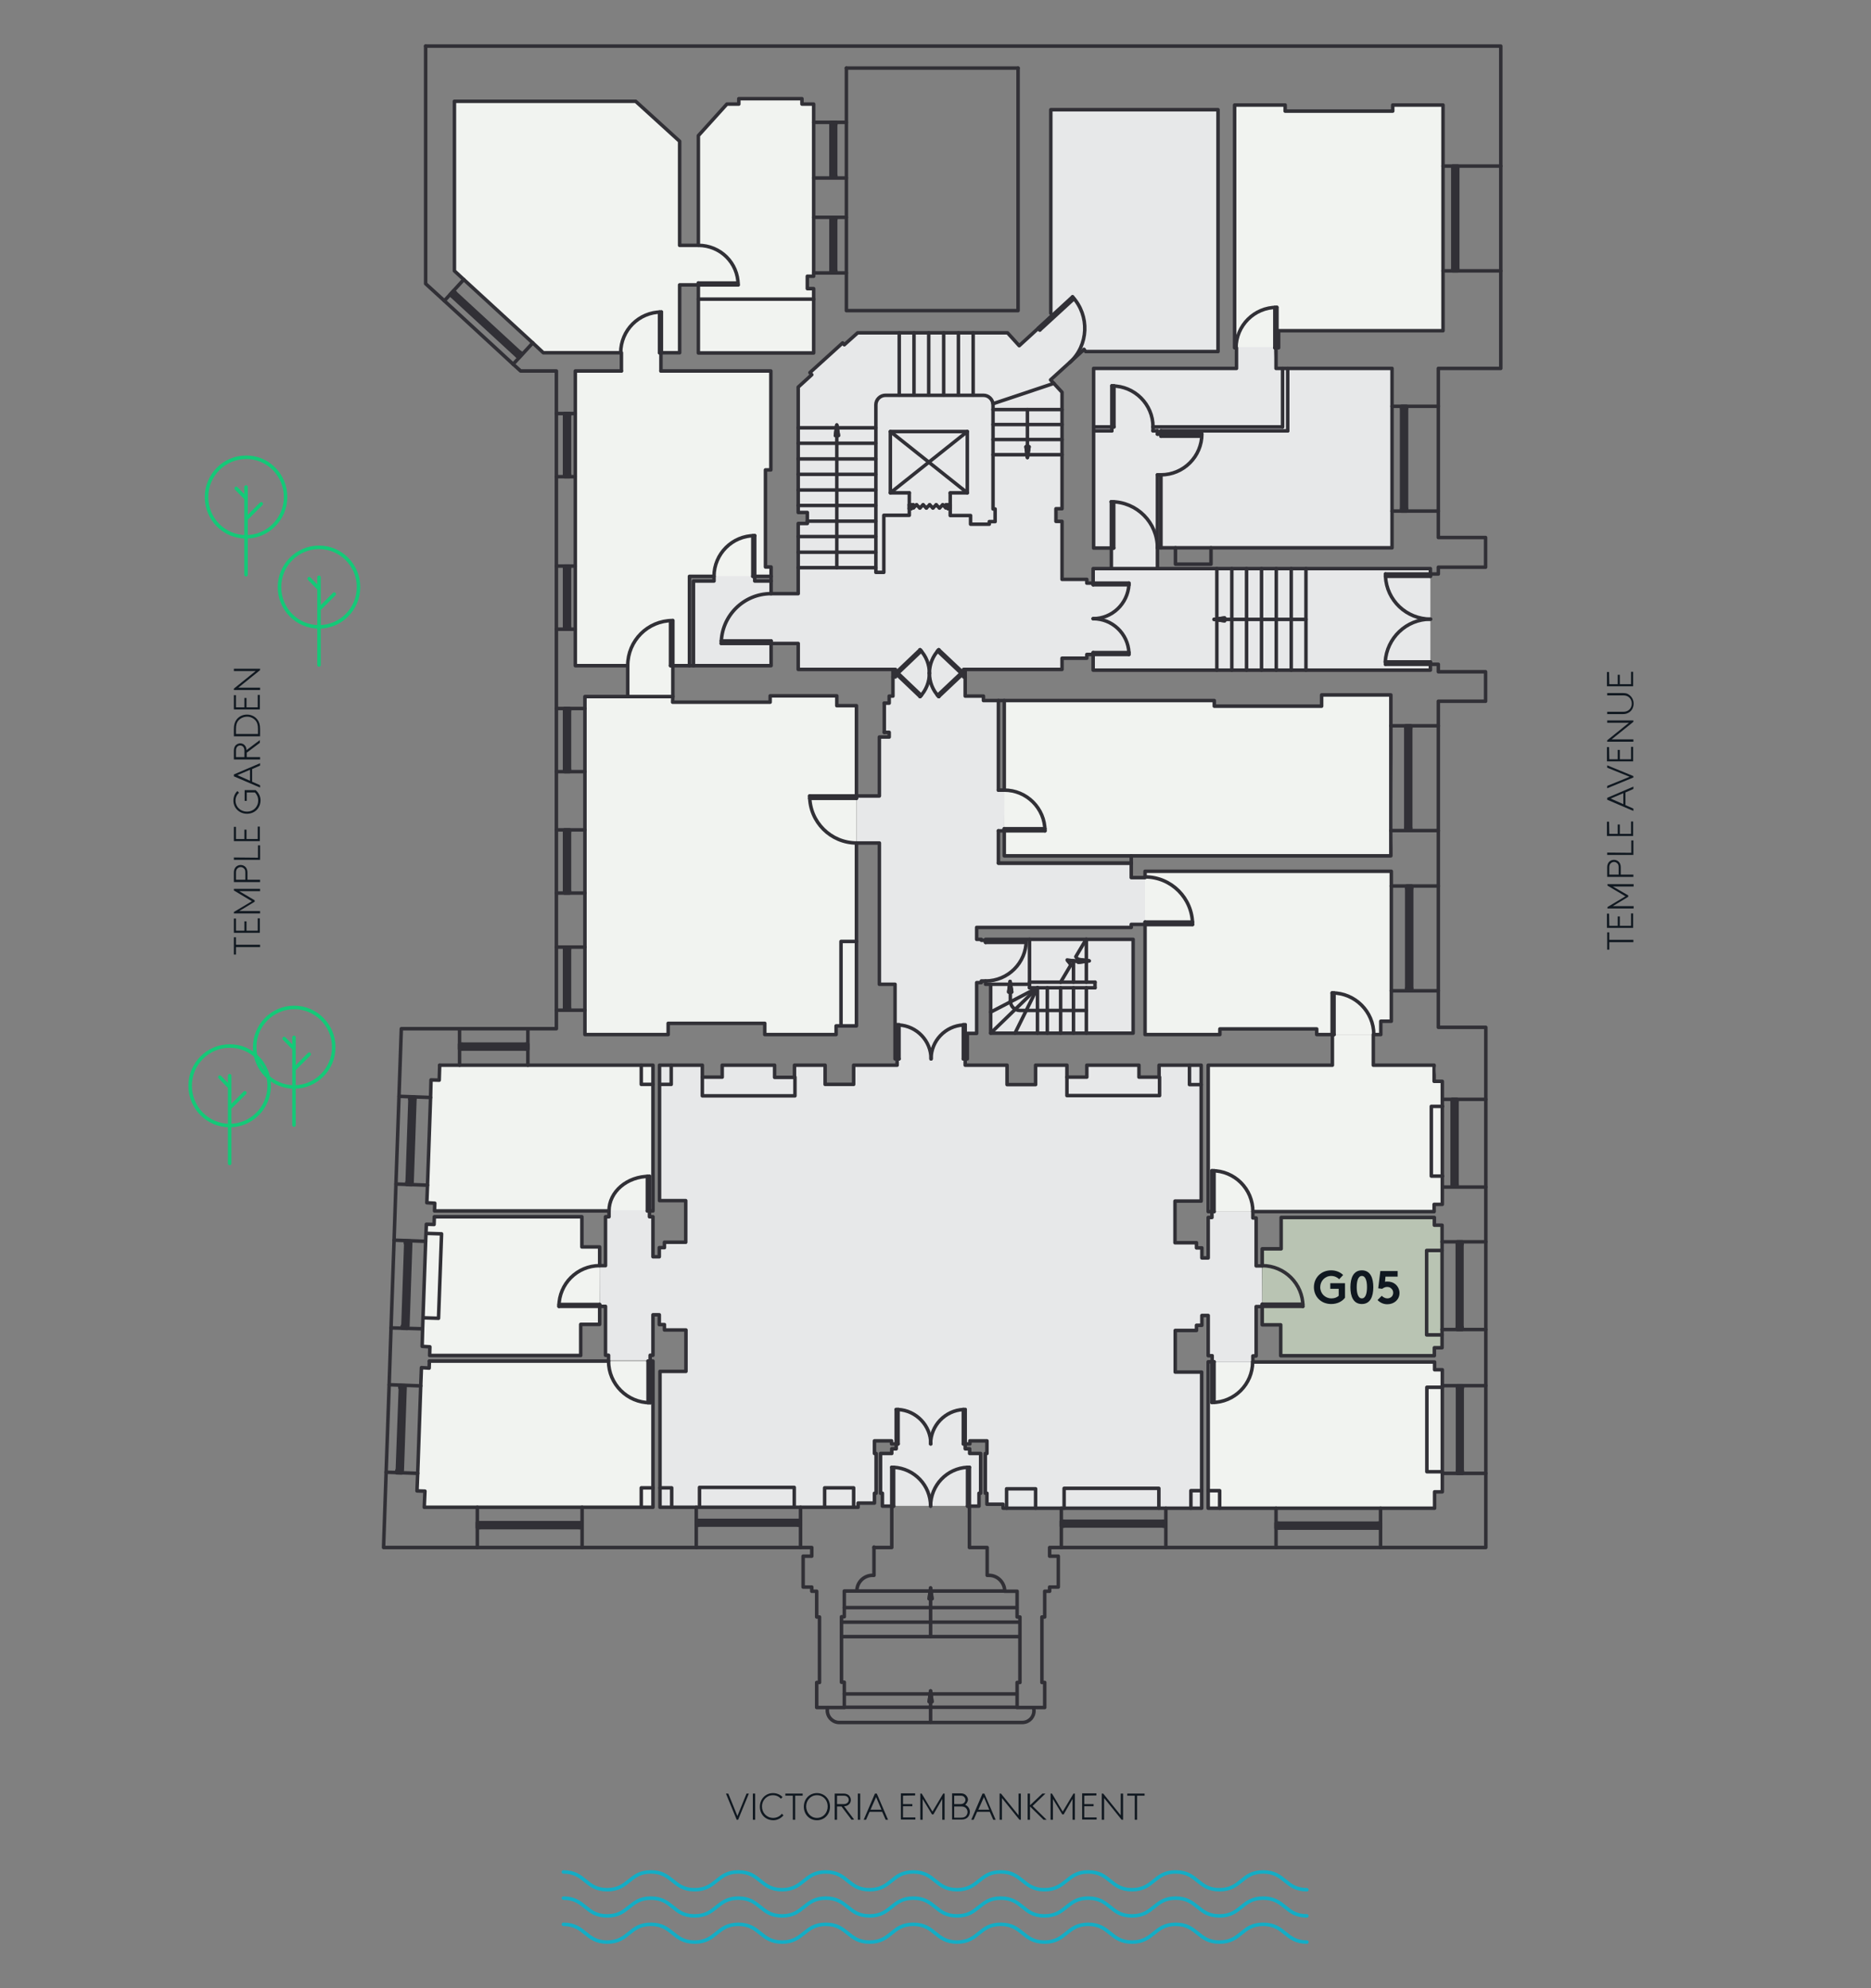 <?xml version="1.0" encoding="utf-8"?>
<!-- Generator: Adobe Illustrator 25.3.1, SVG Export Plug-In . SVG Version: 6.00 Build 0)  -->
<svg version="1.1" id="Layer_1" xmlns="http://www.w3.org/2000/svg" xmlns:xlink="http://www.w3.org/1999/xlink" x="0px" y="0px"
	 viewBox="0 0 800 850" style="enable-background:new 0 0 800 850;" xml:space="preserve">
<rect x="0" y="0" width="800" height="850" fill="#808080" stroke="none"/>
<style type="text/css">
	.st0{fill:#101820;}
	.st1{fill:none;stroke:#14ADC5;stroke-width:1.5;stroke-linecap:round;stroke-linejoin:round;}
	.st2{fill:none;stroke:#14C978;stroke-width:1.5;stroke-linecap:round;stroke-linejoin:round;}
	.st3{fill:#B9C4B3;}
	.st4{fill:#F1F3F0;}
	.st5{fill:#E7E8E9;}
	.st6{fill:none;stroke:#313036;stroke-width:1.5;stroke-linecap:round;stroke-linejoin:round;stroke-miterlimit:10;}
	.st7{fill:none;stroke:#313036;stroke-width:1.5;stroke-linecap:round;stroke-linejoin:round;stroke-miterlimit:10;}
	
		.st8{fill:none;stroke:#313036;stroke-width:1.5;stroke-linecap:round;stroke-linejoin:round;stroke-miterlimit:10;stroke-dasharray:1000,1000;}
</style>
<g>
	<path class="st0" d="M320.2,766.8l-4.6,11.2H315l-4.6-11.2h1l3.9,9.6l3.9-9.6H320.2z"/>
	<path class="st0" d="M321.9,766.8h1V778h-1V766.8z"/>
	<path class="st0" d="M335,776.1c-1,1.2-2.6,2.1-4.3,2.1c-3.3,0-5.8-2.4-5.8-5.8c0-3.2,2.4-5.8,5.6-5.8c1.6,0,3.1,0.6,4.1,1.7
		l-0.7,0.7c-0.8-0.9-2-1.5-3.4-1.5c-2.7,0-4.7,2.2-4.7,4.8c0,2.7,2,4.9,4.8,4.9c1.5,0,2.9-0.7,3.7-1.8L335,776.1z"/>
	<path class="st0" d="M343.2,766.8v0.9H340V778h-1v-10.3h-3.2v-0.9H343.2z"/>
	<path class="st0" d="M349.3,766.6c3.2,0,5.6,2.5,5.6,5.8s-2.4,5.8-5.6,5.8s-5.6-2.5-5.6-5.8C343.7,769.1,346.1,766.6,349.3,766.6z
		 M349.3,777.2c2.7,0,4.6-2.2,4.6-4.9s-1.9-4.8-4.6-4.8s-4.6,2.2-4.6,4.8S346.6,777.2,349.3,777.2z"/>
	<path class="st0" d="M364.1,778l-4.3-5.7h-1.9v5.7h-1v-11.2h3.8c1,0,1.7,0.3,2.2,0.7c0.5,0.5,0.9,1.2,0.9,2s-0.3,1.5-0.9,2
		c-0.5,0.4-1.1,0.7-2,0.7l4.3,5.7L364.1,778L364.1,778z M360.7,771.3c0.8,0,1.2-0.2,1.6-0.5s0.6-0.8,0.6-1.3s-0.2-1-0.6-1.3
		c-0.3-0.3-0.8-0.5-1.6-0.5h-2.8v3.6H360.7z"/>
	<path class="st0" d="M366.8,766.8h1V778h-1V766.8z"/>
	<path class="st0" d="M374.9,766.8l4.8,11.2h-1l-1.5-3.4h-5.4l-1.5,3.4h-1l4.8-11.2H374.9z M372.2,773.7h4.7l-2.3-5.4L372.2,773.7z"
		/>
	<path class="st0" d="M386.1,767.7v3.6h4v0.9h-4v4.8h5.3v0.9h-6.2v-11.2h6.1v0.9L386.1,767.7L386.1,767.7z"/>
	<path class="st0" d="M399.1,775.7h-0.6l-4-6.6v8.9h-1v-11.2h0.6l4.6,7.7l4.6-7.7h0.6V778h-1v-8.9L399.1,775.7z"/>
	<path class="st0" d="M412.7,771.6c1.2,0.5,2,1.7,2,3c0,1-0.4,1.9-1.1,2.5c-0.6,0.5-1.4,0.8-2.5,0.8h-4v-11.2h3.7
		c1,0,1.7,0.3,2.2,0.8s0.9,1.2,0.9,2C413.7,770.4,413.3,771.1,412.7,771.6z M410.6,771.3c0.8,0,1.3-0.2,1.7-0.6
		c0.3-0.3,0.5-0.8,0.5-1.2c0-0.5-0.2-0.9-0.5-1.2c-0.3-0.4-0.8-0.6-1.7-0.6H408v3.6H410.6z M408,772.3v4.8h3c1,0,1.6-0.3,2-0.7
		s0.7-1.1,0.7-1.7c0-0.7-0.3-1.3-0.7-1.7c-0.4-0.4-1-0.7-2-0.7L408,772.3L408,772.3z"/>
	<path class="st0" d="M420.9,766.8l4.8,11.2h-1l-1.5-3.4h-5.4l-1.5,3.4h-1l4.8-11.2H420.9z M418.3,773.7h4.7l-2.3-5.4L418.3,773.7z"
		/>
	<path class="st0" d="M427.4,766.8h0.6l7.5,9.3v-9.3h1V778h-0.6l-7.5-9.3v9.3h-1V766.8z"/>
	<path class="st0" d="M446.2,778l-5.8-5.7v5.7h-1v-11.2h1v5l5.3-5h1.3l-5.5,5.3l6,5.9H446.2z"/>
	<path class="st0" d="M454.8,775.7h-0.6l-4-6.6v8.9h-1v-11.2h0.6l4.6,7.7l4.6-7.7h0.6V778h-1v-8.9L454.8,775.7z"/>
	<path class="st0" d="M463.6,767.7v3.6h4v0.9h-4v4.8h5.3v0.9h-6.2v-11.2h6.1v0.9L463.6,767.7L463.6,767.7z"/>
	<path class="st0" d="M471.1,766.8h0.6l7.5,9.3v-9.3h1V778h-0.6l-7.5-9.3v9.3h-1V766.8z"/>
	<path class="st0" d="M489.4,766.8v0.9h-3.2V778h-1v-10.3H482v-0.9H489.4z"/>
</g>
<g>
	<path class="st0" d="M687.2,398.6h0.9v3.2h10.3v1h-10.3v3.2h-0.9V398.6z"/>
	<path class="st0" d="M688.1,395.8h3.6v-4h0.9v4h4.8v-5.3h0.9v6.2h-11.2v-6.1h0.9L688.1,395.8L688.1,395.8z"/>
	<path class="st0" d="M696.2,382.8v0.6l-6.6,4h8.9v1h-11.2v-0.6l7.7-4.6l-7.7-4.6V378h11.2v1h-8.9L696.2,382.8z"/>
	<path class="st0" d="M693,373.9h5.4v1h-11.2v-4.1c0-1,0.3-1.7,0.7-2.2c0.5-0.6,1.3-1,2.2-1s1.7,0.4,2.2,1c0.4,0.5,0.7,1.2,0.7,2.2
		L693,373.9L693,373.9z M692.1,370.8c0-0.9-0.2-1.4-0.6-1.7c-0.4-0.4-0.8-0.6-1.4-0.6c-0.5,0-1,0.2-1.4,0.6s-0.6,0.9-0.6,1.7v3.1h4
		V370.8z"/>
	<path class="st0" d="M697.5,364.6v-5.3h0.9v6.2h-11.2v-1L697.5,364.6L697.5,364.6z"/>
	<path class="st0" d="M688.1,356.5h3.6v-4h0.9v4h4.8v-5.3h0.9v6.2h-11.2v-6.1h0.9L688.1,356.5L688.1,356.5z"/>
	<path class="st0" d="M687.2,341.1l11.2-4.8v1l-3.4,1.5v5.4l3.4,1.5v1l-11.2-4.8V341.1z M694.1,343.8v-4.7l-5.4,2.3L694.1,343.8z"/>
	<path class="st0" d="M687.2,327.2l11.2,4.6v0.6l-11.2,4.6v-1l9.6-3.9l-9.6-3.9V327.2z"/>
	<path class="st0" d="M688.1,324.6h3.6v-4h0.9v4h4.8v-5.3h0.9v6.2h-11.2v-6.1h0.9L688.1,324.6L688.1,324.6z"/>
	<path class="st0" d="M687.2,317.1v-0.6l9.3-7.5h-9.3v-1h11.2v0.6l-9.3,7.5h9.3v1H687.2z"/>
	<path class="st0" d="M696.5,304.6c-0.7,0.4-1.4,0.7-2.6,0.7h-6.7v-1h6.8c1,0,1.6-0.2,2.1-0.5c1-0.6,1.6-1.7,1.6-3s-0.6-2.4-1.6-3
		c-0.5-0.3-1.1-0.5-2.1-0.5h-6.8v-1h6.7c1.2,0,2,0.2,2.6,0.7c1.2,0.8,2,2.2,2,3.8S697.8,303.8,696.5,304.6z"/>
	<path class="st0" d="M688.1,292.5h3.6v-4h0.9v4h4.8v-5.3h0.9v6.2h-11.2v-6.1h0.9L688.1,292.5L688.1,292.5z"/>
</g>
<g>
	<path class="st0" d="M100,400.7h0.9v3.2h10.3v1h-10.3v3.2H100V400.7z"/>
	<path class="st0" d="M100.9,397.9h3.6v-4h0.9v4h4.8v-5.3h0.9v6.2H100v-6.1h0.9V397.9z"/>
	<path class="st0" d="M108.9,384.9v0.6l-6.6,4h8.9v1H100v-0.6l7.7-4.6l-7.7-4.6V380h11.2v1h-8.9L108.9,384.9z"/>
	<path class="st0" d="M105.8,376.1h5.4v1H100V373c0-1,0.3-1.7,0.7-2.2c0.5-0.6,1.3-1,2.2-1c0.9,0,1.7,0.4,2.2,1
		c0.4,0.5,0.7,1.2,0.7,2.2L105.8,376.1L105.8,376.1z M104.9,373c0-0.9-0.2-1.4-0.6-1.7c-0.4-0.4-0.8-0.6-1.4-0.6
		c-0.5,0-1,0.2-1.4,0.6s-0.6,0.9-0.6,1.7v3.1h4V373z"/>
	<path class="st0" d="M110.3,366.7v-5.3h0.9v6.2H100v-1L110.3,366.7L110.3,366.7z"/>
	<path class="st0" d="M100.9,358.7h3.6v-4h0.9v4h4.8v-5.3h0.9v6.2H100v-6.1h0.9V358.7z"/>
	<path class="st0" d="M105.5,338.7v3.7h-0.9v-4.6h4.7c1.2,1,2.1,2.6,2.1,4.3c0,3.3-2.4,5.8-5.8,5.8c-3.2,0-5.8-2.4-5.8-5.6
		c0-1.6,0.6-3.1,1.7-4.1l0.7,0.7c-0.9,0.8-1.5,2-1.5,3.4c0,2.7,2.2,4.7,4.9,4.7c2.7,0,4.8-2,4.8-4.8c0-1.4-0.6-2.6-1.4-3.4h-3.5
		L105.5,338.7L105.5,338.7z"/>
	<path class="st0" d="M100,331.1l11.2-4.8v1l-3.4,1.5v5.4l3.4,1.5v1l-11.2-4.8V331.1z M106.9,333.8v-4.7l-5.4,2.3L106.9,333.8z"/>
	<path class="st0" d="M111.2,317.5l-5.7,4.3v1.9h5.7v1H100v-3.8c0-1,0.3-1.7,0.7-2.2c0.5-0.5,1.2-0.9,2-0.9s1.5,0.3,2,0.9
		c0.4,0.5,0.7,1.1,0.7,2l5.7-4.3v1.1H111.2z M104.5,320.9c0-0.8-0.2-1.2-0.5-1.6s-0.8-0.6-1.3-0.6s-1,0.2-1.3,0.6
		c-0.3,0.3-0.5,0.8-0.5,1.6v2.8h3.6C104.5,323.7,104.5,320.9,104.5,320.9z"/>
	<path class="st0" d="M110.1,307.7c0.7,0.9,1.1,2.1,1.1,3.9v3.2H100v-3.2c0-1.8,0.4-2.9,1.1-3.9c1-1.4,2.7-2.2,4.5-2.2
		S109.1,306.3,110.1,307.7z M101.8,308.2c-0.6,0.8-0.9,1.8-0.9,3.4v2.2h9.4v-2.2c0-1.6-0.3-2.6-0.9-3.4c-0.9-1.1-2.2-1.8-3.7-1.8
		C104.1,306.4,102.7,307.1,101.8,308.2z"/>
	<path class="st0" d="M100.9,302.4h3.6v-4h0.9v4h4.8v-5.3h0.9v6.2H100v-6.1h0.9V302.4z"/>
	<path class="st0" d="M100,295v-0.6l9.3-7.5H100v-1h11.2v0.6l-9.3,7.5h9.3v1H100z"/>
</g>
<path class="st1" d="M240.9,822.7c9.4,0,9.4,7.6,18.7,7.6c9.4,0,9.4-7.6,18.7-7.6c9.4,0,9.4,7.6,18.7,7.6c9.4,0,9.4-7.6,18.7-7.6
	c9.4,0,9.4,7.6,18.7,7.6s9.4-7.6,18.7-7.6c9.4,0,9.4,7.6,18.7,7.6c9.4,0,9.4-7.6,18.7-7.6c9.4,0,9.4,7.6,18.7,7.6
	c9.4,0,9.4-7.6,18.7-7.6c9.4,0,9.4,7.6,18.7,7.6c9.4,0,9.4-7.6,18.7-7.6c9.4,0,9.4,7.6,18.7,7.6c9.4,0,9.4-7.6,18.7-7.6
	c9.4,0,9.4,7.6,18.7,7.6c9.4,0,9.4-7.6,18.7-7.6c9.4,0,9.4,7.6,18.7,7.6 M240.9,811.5c9.4,0,9.4,7.6,18.7,7.6
	c9.4,0,9.4-7.6,18.7-7.6c9.4,0,9.4,7.6,18.7,7.6c9.4,0,9.4-7.6,18.7-7.6c9.4,0,9.4,7.6,18.7,7.6s9.4-7.6,18.7-7.6
	c9.4,0,9.4,7.6,18.7,7.6c9.4,0,9.4-7.6,18.7-7.6c9.4,0,9.4,7.6,18.7,7.6c9.4,0,9.4-7.6,18.7-7.6c9.4,0,9.4,7.6,18.7,7.6
	c9.4,0,9.4-7.6,18.7-7.6c9.4,0,9.4,7.6,18.7,7.6c9.4,0,9.4-7.6,18.7-7.6c9.4,0,9.4,7.6,18.7,7.6c9.4,0,9.4-7.6,18.7-7.6
	c9.4,0,9.4,7.6,18.7,7.6 M240.9,800.3c9.4,0,9.4,7.6,18.7,7.6c9.4,0,9.4-7.6,18.7-7.6c9.4,0,9.4,7.6,18.7,7.6
	c9.4,0,9.4-7.6,18.7-7.6c9.4,0,9.4,7.6,18.7,7.6s9.4-7.6,18.7-7.6c9.4,0,9.4,7.6,18.7,7.6c9.4,0,9.4-7.6,18.7-7.6
	c9.4,0,9.4,7.6,18.7,7.6c9.4,0,9.4-7.6,18.7-7.6c9.4,0,9.4,7.6,18.7,7.6c9.4,0,9.4-7.6,18.7-7.6c9.4,0,9.4,7.6,18.7,7.6
	c9.4,0,9.4-7.6,18.7-7.6c9.4,0,9.4,7.6,18.7,7.6c9.4,0,9.4-7.6,18.7-7.6c9.4,0,9.4,7.6,18.7,7.6"/>
<path class="st2" d="M136.4,260.5l6.5-6.5 M136.4,251.7l-4.2-4.3 M136.4,246.8v37.5 M153.3,251c0,9.4-7.6,17-16.9,17
	c-9.4,0-16.9-7.6-16.9-17s7.6-17,16.9-17C145.7,234,153.3,241.6,153.3,251z"/>
<path class="st2" d="M105.2,221.9l6.5-6.5 M105.2,213.1l-4.2-4.3 M105.2,208.2v37.5 M122.1,212.5c0,9.4-7.6,17-16.9,17
	c-9.4,0-16.9-7.6-16.9-17s7.6-17,16.9-17C114.5,195.4,122.1,203,122.1,212.5z"/>
<path class="st2" d="M98.2,473.7l6.5-6.5 M98.2,464.8l-4.2-4.3 M98.2,459.9v37.5 M115.1,464.2c0,9.4-7.6,17-16.9,17
	c-9.4,0-16.9-7.6-16.9-17s7.6-17,16.9-17C107.5,447.1,115.1,454.8,115.1,464.2z"/>
<path class="st2" d="M125.7,457.2l6.5-6.5 M125.7,448.3l-4.2-4.3 M125.7,443.5V481 M142.7,447.7c0,9.4-7.6,17-16.9,17
	c-9.4,0-16.9-7.6-16.9-17s7.6-17,16.9-17S142.7,438.3,142.7,447.7z"/>
<polygon class="st3" points="613.3,520.4 613.3,523.7 616.6,523.7 616.6,576.1 613.3,576.1 613.3,579.5 547.6,579.5 547.6,566.3 
	539.7,566.3 539.7,533.8 547.8,533.8 547.8,520.4 "/>
<path class="st4" d="M563.2,442.3v-2.1l-41.4-0.2v2.3c0,0-31.4,0-32.2,0s0-69.8,0-69.8h105.3v64.1h-4.5v5.7L563.2,442.3L563.2,442.3
	z"/>
<path class="st4" d="M587.2,455.4c0,0,24.2,0,26,0s0,6.9,0,6.9h3.5v52.6h-3.5v3.1h-96.7v-62.6h53.1l-0.1-13.1h17.8L587.2,455.4z"/>
<polygon class="st4" points="613.4,582.2 613.4,585.5 616.7,585.5 616.7,637.7 613.4,637.7 613.4,644.8 516.6,644.8 516.6,582.2 "/>
<polygon class="st4" points="279.2,581.9 279.2,644.4 181.4,644.4 181.7,637.5 178.3,637.4 180.2,584.7 183.3,584.8 183.6,581.9 "/>
<polygon class="st4" points="248.8,520.2 248.8,533.1 256.4,533.1 256.4,566.2 248.3,566.2 248.3,579.5 183.7,579.5 183.8,575.8 
	180.5,575.6 182.3,523.4 186,523.3 185.7,520.2 "/>
<polygon class="st4" points="185.8,517.7 185.9,514.4 182.5,514.2 184.3,461.7 187.8,461.8 188,455.4 279.2,455.4 279.2,517.7 "/>
<polygon class="st4" points="357.5,442.3 357.5,438.6 366.2,438.6 366.2,301.7 357.8,301.7 357.8,297.5 329.3,297.5 329.3,300 
	287.6,300.2 287.7,297.8 250.1,297.8 250.1,442.3 285.4,442.3 285.8,437.5 327,437.7 327,442.3 "/>
<path class="st4" d="M594.7,297.1c0,0,1.7,68.7,0,68.7s-165.3,0-165.3,0v-66.4l89.7-0.5v3l46.3-0.3l-0.3-4.6h29.6V297.1z"/>
<path class="st4" d="M290.6,60.4v44.4h8V58l12.2-13.4h5.1v-2.4h27v2.4h5v73.6h-2.7v5.3h2.7V151h-49.3l-0.1-29l-7.9-0.1v29h-7.8
	l-0.3,7.8h47.1c0,0,0.7,42.3,0,42.3s-2.4,0-2.4,0v41.5h2.4v4h-34.9v38.2h-7.1v13.2h-19.4l0.1-13.2H246v-126h19.5v-7.8h-33.1l-38-35
	V43.3h77.5L290.6,60.4z"/>
<polygon class="st4" points="617,44.9 617,141.4 546.7,141.4 546.7,148.7 545.1,148.7 527.9,148.7 527.9,44.9 549.6,44.9 
	549.6,47.6 595.6,47.6 595.5,44.9 "/>
<path class="st5" d="M495,243.1h116.6v43.4h-144l-0.2-6.7h-2.7v1.6h-10.6v4.8h-41.4v11.4h7.7v1.9h6.5v38.3l2.6-0.3l-0.1,17.7h-2.5
	V369l56.8-0.3v6.5l5.9-0.2v20l-5.9,0.2l-0.4,1.3h-65.6v5.2l2,0.4l1.2,0.4l0.9-0.8h62.8v40.1h-60.8v-20.9l-2.2-0.1l-0.1-1.3l-1.5-0.4
	l-0.3,1.1h-2v21.6h-4v10.9h-0.9v2.7h17.9v8.3h12.2v-8.3h13.4v5.1h8.5v-5.1H487v5.1h8.4l0.2-5.1h18v58.1h-11.2v17.8h9.2v2.2h2.3v4.3
	l2.7,0.1v-17.4h1.6L518,518h17.6v2.5h1.4V541l2.5-0.3l0.1,17.7H537v21.1h-1.4v2.6h-17.4v-2.6l-1.7-0.1v-17.1h-2.7v4.2h-2.3v2.2h-9.1
	v17.8h11.3v58.2H429V643h-6.7v-4.7h-1v-17h0.8v-5.5h-7.3v1.8h-2.1v1.9h2.2v1.9c0,0,4.4,0,4.5,0s0,17,0,17h-0.9v5.4h-41.2V638h-0.8
	v-16.7h4.8v-2h2v-2.1h-2V616h-7.6v5.2h1.1v17.1h-1.1v4.2H367v1.7h-84.8v-58.1h11.2v-17.7h-9.3v-2.3H282v-4.2h-2.8v17.3h-1.1v2.4h-18
	v-2.5h-1.2v-20.8h-2.4l-0.1-17.5h2.6v-20.9h1.6v-2.5h17.2v2.5h1.5V537h2.7v-3.9h2.2v-2.3h8.9V513H282v-57.9h18.3v5.2h8.5v-5.2h22.4
	v5.2h8.5v-5.2h13.1v8.3H365v-8.3h18.7v-2.7h-0.8v-31.8h-7v-60.3h-9.6v-20.2h9.7v-25.2h4.2v-2.1h-2.1v-12.4h2.1v-3h1.7v-8.2h0.8V286
	h-41.2v-11.1h-12v9.5h-33v-36.2h8.8v-1.9h17.6l-0.2,1.9h6.9v5.4h11.6v-30h3.6l0.3-4.6l-4-0.1v-53.6l5.8-5.3l-0.8-0.9l13.9-12.7
	l0.8,0.8l5.7-5.2h64.1l5,5.5l14.6-13l-1.1-0.9v-87h71.5v103.3H464l-0.8-0.8l-14.2,13l4.8,5.4v49.7h-2.6v5.4h2.6v24.7h10.6v1.6h2.7
	v-6.1h7.6v-8.9h-7.5v-76.8h61.1v-8.7h16.4l0.5,8.7h49.6v76.8H494.4L495,243.1z"/>
<g id="LINE_469_">
	<line class="st6" x1="602.2" y1="311.4" x2="602.2" y2="354"/>
</g>
<g id="LINE_468_">
	<line class="st6" x1="601.1" y1="311.4" x2="601.1" y2="354"/>
</g>
<g id="LINE_467_">
	<line class="st6" x1="603.2" y1="311.4" x2="603.2" y2="354"/>
</g>
<g id="LWPOLYLINE_36_">
	<rect x="601.1" y="310.3" class="st6" width="2.1" height="1"/>
</g>
<g id="LWPOLYLINE_37_">
	<rect x="601.1" y="354" class="st6" width="2.1" height="1"/>
</g>
<g id="LINE_466_">
	<line class="st6" x1="602.5" y1="379.9" x2="602.5" y2="422.5"/>
</g>
<g id="LINE_465_">
	<line class="st6" x1="601.5" y1="379.9" x2="601.5" y2="422.5"/>
</g>
<g id="LINE_464_">
	<line class="st6" x1="603.6" y1="379.9" x2="603.6" y2="422.5"/>
</g>
<g id="LWPOLYLINE_40_">
	<rect x="601.5" y="378.8" class="st6" width="2.1" height="1"/>
</g>
<g id="LWPOLYLINE_41_">
	<rect x="601.5" y="422.5" class="st6" width="2.1" height="1"/>
</g>
<g id="LINE_463_">
	<line class="st6" x1="622" y1="471" x2="622" y2="506.4"/>
</g>
<g id="LINE_462_">
	<line class="st6" x1="620.9" y1="471" x2="620.9" y2="506.4"/>
</g>
<g id="LINE_461_">
	<line class="st6" x1="623" y1="471" x2="623" y2="506.4"/>
</g>
<g id="LWPOLYLINE_44_">
	<rect x="620.9" y="470" class="st6" width="2.1" height="1"/>
</g>
<g id="LWPOLYLINE_45_">
	<rect x="620.9" y="506.4" class="st6" width="2.1" height="1"/>
</g>
<g id="LINE_460_">
	<line class="st6" x1="624.1" y1="532" x2="624.1" y2="567.4"/>
</g>
<g id="LINE_459_">
	<line class="st6" x1="623.1" y1="532" x2="623.1" y2="567.4"/>
</g>
<g id="LINE_458_">
	<line class="st6" x1="625.1" y1="532" x2="625.1" y2="567.4"/>
</g>
<g id="LWPOLYLINE_46_">
	<rect x="623.1" y="530.9" class="st6" width="2.1" height="1"/>
</g>
<g id="LWPOLYLINE_47_">
	<rect x="623.1" y="567.4" class="st6" width="2.1" height="1"/>
</g>
<g id="LINE_457_">
	<line class="st6" x1="624.2" y1="593.5" x2="624.2" y2="628.9"/>
</g>
<g id="LINE_456_">
	<line class="st6" x1="623.2" y1="593.5" x2="623.2" y2="628.9"/>
</g>
<g id="LINE_455_">
	<line class="st6" x1="625.2" y1="593.5" x2="625.2" y2="628.9"/>
</g>
<g id="LWPOLYLINE_48_">
	<rect x="623.2" y="592.4" class="st6" width="2.1" height="1"/>
</g>
<g id="LWPOLYLINE_49_">
	<rect x="623.2" y="628.9" class="st6" width="2.1" height="1"/>
</g>
<g id="LINE_454_">
	<line class="st6" x1="589.3" y1="652.2" x2="546.6" y2="652.2"/>
</g>
<g id="LINE_453_">
	<line class="st6" x1="589.3" y1="651.2" x2="546.6" y2="651.2"/>
</g>
<g id="LINE_452_">
	<line class="st6" x1="589.3" y1="653.3" x2="546.6" y2="653.3"/>
</g>
<g id="LWPOLYLINE_50_">
	<rect x="589.3" y="651.2" class="st6" width="1" height="2.1"/>
</g>
<g id="LWPOLYLINE_51_">
	<rect x="545.6" y="651.2" class="st6" width="1" height="2.1"/>
</g>
<g id="LINE_451_">
	<line class="st6" x1="497.4" y1="651.4" x2="454.9" y2="651.4"/>
</g>
<g id="LINE_450_">
	<line class="st6" x1="497.4" y1="650.4" x2="454.9" y2="650.4"/>
</g>
<g id="LINE_449_">
	<line class="st6" x1="497.4" y1="652.4" x2="454.9" y2="652.4"/>
</g>
<g id="LWPOLYLINE_52_">
	<rect x="497.4" y="650.4" class="st6" width="1" height="2.1"/>
</g>
<g id="LWPOLYLINE_53_">
	<rect x="453.8" y="650.4" class="st6" width="1" height="2.1"/>
</g>
<g id="LINE_448_">
	<line class="st6" x1="247.8" y1="652" x2="205.1" y2="652"/>
</g>
<g id="LINE_447_">
	<line class="st6" x1="247.8" y1="651" x2="205.1" y2="651"/>
</g>
<g id="LINE_205_">
	<line class="st6" x1="247.8" y1="653.1" x2="205.1" y2="653.1"/>
</g>
<g id="LWPOLYLINE_54_">
	<rect x="247.8" y="651" class="st6" width="1" height="2.1"/>
</g>
<g id="LWPOLYLINE_55_">
	<rect x="204.1" y="651" class="st6" width="1" height="2.1"/>
</g>
<g id="LINE_206_">
	<line class="st6" x1="341.3" y1="651" x2="298.7" y2="651"/>
</g>
<g id="LINE_207_">
	<line class="st6" x1="341.3" y1="650" x2="298.7" y2="650"/>
</g>
<g id="LINE_208_">
	<line class="st6" x1="341.3" y1="652" x2="298.7" y2="652"/>
</g>
<g id="LWPOLYLINE_56_">
	<rect x="341.3" y="650" class="st6" width="1" height="2.1"/>
</g>
<g id="LWPOLYLINE_57_">
	<rect x="297.7" y="650" class="st6" width="1" height="2.1"/>
</g>
<g id="LINE_209_">
	<line class="st6" x1="171" y1="628.6" x2="172.2" y2="593.2"/>
</g>
<g id="LINE_210_">
	<line class="st6" x1="172" y1="628.6" x2="173.2" y2="593.3"/>
</g>
<g id="LINE_211_">
	<line class="st6" x1="169.9" y1="628.5" x2="171.2" y2="593.2"/>
</g>
<g id="LWPOLYLINE_58_">
	
		<rect x="170.4" y="628.1" transform="matrix(3.469634e-02 -0.999 0.999 3.469634e-02 -463.739 778.12)" class="st6" width="1" height="2.1"/>
</g>
<g id="LWPOLYLINE_59_">
	
		<rect x="171.7" y="591.7" transform="matrix(3.469634e-02 -0.999 0.999 3.469634e-02 -426.102 744.309)" class="st6" width="1" height="2.1"/>
</g>
<g id="LINE_212_">
	<line class="st6" x1="173.3" y1="566.8" x2="174.5" y2="531.5"/>
</g>
<g id="LINE_213_">
	<line class="st6" x1="174.4" y1="566.9" x2="175.6" y2="531.5"/>
</g>
<g id="LINE_214_">
	<line class="st6" x1="172.3" y1="566.8" x2="173.5" y2="531.4"/>
</g>
<g id="LWPOLYLINE_60_">
	
		<rect x="172.8" y="566.3" transform="matrix(3.471835e-02 -0.999 0.999 3.471835e-02 -399.75 720.853)" class="st6" width="1" height="2.1"/>
</g>
<g id="LWPOLYLINE_61_">
	
		<rect x="174.1" y="530" transform="matrix(3.471835e-02 -0.999 0.999 3.471835e-02 -362.19 687.042)" class="st6" width="1" height="2.1"/>
</g>
<g id="LINE_215_">
	<line class="st6" x1="175.1" y1="505.4" x2="176.4" y2="469.9"/>
</g>
<g id="LINE_216_">
	<line class="st6" x1="176.2" y1="505.4" x2="177.4" y2="470"/>
</g>
<g id="LINE_217_">
	<line class="st6" x1="174.1" y1="505.3" x2="175.3" y2="469.9"/>
</g>
<g id="LWPOLYLINE_62_">
	
		<rect x="174.7" y="504.9" transform="matrix(3.471835e-02 -0.999 0.999 3.471835e-02 -336.506 663.435)" class="st6" width="1" height="2.1"/>
</g>
<g id="LWPOLYLINE_63_">
	
		<rect x="175.9" y="468.4" transform="matrix(3.471835e-02 -0.999 0.999 3.471835e-02 -298.816 629.437)" class="st6" width="1" height="2.1"/>
</g>
<g id="LINE_218_">
	<line class="st6" x1="197.6" y1="447.4" x2="224.7" y2="447.4"/>
</g>
<g id="LINE_219_">
	<line class="st6" x1="197.6" y1="448.5" x2="224.7" y2="448.5"/>
</g>
<g id="LINE_220_">
	<line class="st6" x1="197.6" y1="446.4" x2="224.7" y2="446.4"/>
</g>
<g id="LWPOLYLINE_64_">
	<rect x="196.5" y="446.4" class="st6" width="1" height="2.1"/>
</g>
<g id="LWPOLYLINE_65_">
	<rect x="224.7" y="446.4" class="st6" width="1" height="2.1"/>
</g>
<g id="LINE_221_">
	<line class="st6" x1="242.5" y1="430.9" x2="242.5" y2="405.9"/>
</g>
<g id="LINE_222_">
	<line class="st6" x1="243.5" y1="430.9" x2="243.5" y2="405.9"/>
</g>
<g id="LINE_223_">
	<line class="st6" x1="241.4" y1="430.9" x2="241.4" y2="405.9"/>
</g>
<g id="LWPOLYLINE_66_">
	<rect x="241.4" y="430.9" class="st6" width="2.1" height="1"/>
</g>
<g id="LWPOLYLINE_67_">
	<rect x="241.4" y="404.9" class="st6" width="2.1" height="1"/>
</g>
<g id="LINE_224_">
	<line class="st6" x1="242.5" y1="380.8" x2="242.5" y2="355.8"/>
</g>
<g id="LINE_225_">
	<line class="st6" x1="243.5" y1="380.8" x2="243.5" y2="355.8"/>
</g>
<g id="LINE_226_">
	<line class="st6" x1="241.4" y1="380.8" x2="241.4" y2="355.8"/>
</g>
<g id="LWPOLYLINE_68_">
	<rect x="241.4" y="380.8" class="st6" width="2.1" height="1"/>
</g>
<g id="LWPOLYLINE_69_">
	<rect x="241.4" y="354.8" class="st6" width="2.1" height="1"/>
</g>
<g id="LINE_227_">
	<line class="st6" x1="242.5" y1="328.9" x2="242.5" y2="303.9"/>
</g>
<g id="LINE_228_">
	<line class="st6" x1="243.5" y1="328.9" x2="243.5" y2="303.9"/>
</g>
<g id="LINE_229_">
	<line class="st6" x1="241.4" y1="328.9" x2="241.4" y2="303.9"/>
</g>
<g id="LWPOLYLINE_70_">
	<rect x="241.4" y="328.9" class="st6" width="2.1" height="1"/>
</g>
<g id="LWPOLYLINE_71_">
	<rect x="241.4" y="302.9" class="st6" width="2.1" height="1"/>
</g>
<g id="LINE_230_">
	<line class="st6" x1="242.5" y1="268" x2="242.5" y2="243"/>
</g>
<g id="LINE_204_">
	<line class="st6" x1="243.5" y1="268" x2="243.5" y2="243"/>
</g>
<g id="LINE_232_">
	<line class="st6" x1="241.4" y1="268" x2="241.4" y2="243"/>
</g>
<g id="LWPOLYLINE_72_">
	<rect x="241.4" y="268" class="st6" width="2.1" height="1"/>
</g>
<g id="LWPOLYLINE_73_">
	<rect x="241.4" y="242" class="st6" width="2.1" height="1"/>
</g>
<g id="LINE_233_">
	<line class="st6" x1="242.5" y1="202.8" x2="242.5" y2="177.8"/>
</g>
<g id="LINE_234_">
	<line class="st6" x1="243.5" y1="202.8" x2="243.5" y2="177.8"/>
</g>
<g id="LINE_235_">
	<line class="st6" x1="241.4" y1="202.8" x2="241.4" y2="177.8"/>
</g>
<g id="LWPOLYLINE_74_">
	<rect x="241.4" y="202.8" class="st6" width="2.1" height="1"/>
</g>
<g id="LWPOLYLINE_75_">
	<rect x="241.4" y="176.8" class="st6" width="2.1" height="1"/>
</g>
<g id="LINE_236_">
	<line class="st6" x1="356.3" y1="93.9" x2="356.3" y2="115.6"/>
</g>
<g id="LINE_237_">
	<line class="st6" x1="355.3" y1="93.9" x2="355.3" y2="115.6"/>
</g>
<g id="LINE_238_">
	<line class="st6" x1="357.3" y1="93.9" x2="357.3" y2="115.6"/>
</g>
<g id="LWPOLYLINE_76_">
	<rect x="355.3" y="92.9" class="st6" width="2.1" height="1"/>
</g>
<g id="LWPOLYLINE_77_">
	<rect x="355.3" y="115.6" class="st6" width="2.1" height="1"/>
</g>
<g id="LINE_239_">
	<line class="st6" x1="356.3" y1="53.3" x2="356.3" y2="75"/>
</g>
<g id="LINE_240_">
	<line class="st6" x1="355.3" y1="53.3" x2="355.3" y2="75"/>
</g>
<g id="LINE_203_">
	<line class="st6" x1="357.3" y1="53.3" x2="357.3" y2="75"/>
</g>
<g id="LWPOLYLINE_78_">
	<rect x="355.3" y="52.3" class="st6" width="2.1" height="1"/>
</g>
<g id="LWPOLYLINE_79_">
	<rect x="355.3" y="75" class="st6" width="2.1" height="1"/>
</g>
<g id="LINE_202_">
	<line class="st6" x1="221.8" y1="151.6" x2="193.9" y2="125.9"/>
</g>
<g id="LINE_201_">
	<line class="st6" x1="222.5" y1="150.8" x2="194.6" y2="125.1"/>
</g>
<g id="LINE_200_">
	<line class="st6" x1="221.1" y1="152.3" x2="193.2" y2="126.6"/>
</g>
<g id="LWPOLYLINE_80_">
	<rect x="221.2" y="151.3" transform="matrix(0.677 -0.736 0.736 0.677 -39.976 212.605)" class="st7" width="2.1" height="1"/>
</g>
<g id="LWPOLYLINE_81_">
	<rect x="192.5" y="125" transform="matrix(0.677 -0.736 0.736 0.677 -29.822 182.956)" class="st7" width="2.1" height="1"/>
</g>
<g id="LINE_199_">
	<line class="st6" x1="600.3" y1="174.8" x2="600.3" y2="217.5"/>
</g>
<g id="LINE_198_">
	<line class="st6" x1="599.3" y1="174.8" x2="599.3" y2="217.5"/>
</g>
<g id="LINE_197_">
	<line class="st6" x1="601.4" y1="174.8" x2="601.4" y2="217.5"/>
</g>
<g id="LWPOLYLINE_163_">
	<rect x="599.3" y="173.7" class="st6" width="2.1" height="1"/>
</g>
<g id="LWPOLYLINE_164_">
	<rect x="599.3" y="217.5" class="st6" width="2.1" height="1"/>
</g>
<g id="LINE_196_">
	<line class="st6" x1="622.2" y1="72" x2="622.2" y2="114.8"/>
</g>
<g id="LINE_195_">
	<line class="st6" x1="621.2" y1="72" x2="621.2" y2="114.8"/>
</g>
<g id="LINE_194_">
	<line class="st6" x1="623.3" y1="72" x2="623.3" y2="114.8"/>
</g>
<g id="LWPOLYLINE_167_">
	<rect x="621.2" y="71" class="st6" width="2.1" height="1"/>
</g>
<g id="LWPOLYLINE_168_">
	<rect x="621.2" y="114.8" class="st6" width="2.1" height="1"/>
</g>
<g id="LINE">
	<line class="st6" x1="383.2" y1="602.6" x2="384" y2="602.6"/>
</g>
<g id="LINE_193_">
	<line class="st6" x1="412.7" y1="602.6" x2="411.9" y2="602.6"/>
</g>
<g id="LINE_192_">
	<line class="st6" x1="412.7" y1="617.3" x2="411.9" y2="617.3"/>
</g>
<g id="LINE_191_">
	<line class="st6" x1="411.9" y1="617.3" x2="411.9" y2="602.6"/>
</g>
<g id="LINE_190_">
	<line class="st6" x1="383.2" y1="617.3" x2="384" y2="617.3"/>
</g>
<g id="LINE_189_">
	<line class="st6" x1="384" y1="617.3" x2="384" y2="602.6"/>
</g>
<g id="LINE_188_">
	<line class="st6" x1="412.7" y1="617.3" x2="412.7" y2="602.6"/>
</g>
<g id="LINE_187_">
	<line class="st6" x1="383.2" y1="617.3" x2="383.2" y2="602.6"/>
</g>
<g id="ARC">
	<path class="st6" d="M411.9,602.6c-7.8,0.4-14,6.9-14,14.7"/>
</g>
<g id="ARC_62_">
	<path class="st6" d="M398,617.3c0-7.8-6.2-14.3-14-14.7"/>
</g>
<g id="LINE_186_">
	<line class="st6" x1="381.3" y1="627.3" x2="382.1" y2="627.3"/>
</g>
<g id="LINE_185_">
	<line class="st6" x1="414.5" y1="627.3" x2="413.7" y2="627.3"/>
</g>
<g id="LINE_184_">
	<line class="st6" x1="414.5" y1="643.9" x2="413.7" y2="643.9"/>
</g>
<g id="LINE_183_">
	<line class="st6" x1="413.7" y1="643.9" x2="413.7" y2="627.3"/>
</g>
<g id="LINE_182_">
	<line class="st6" x1="381.3" y1="643.9" x2="382.1" y2="643.9"/>
</g>
<g id="LINE_124_">
	<line class="st6" x1="382.1" y1="643.9" x2="382.1" y2="627.3"/>
</g>
<g id="LINE_67_">
	<line class="st6" x1="414.5" y1="643.9" x2="414.5" y2="627.3"/>
</g>
<g id="LINE_33_">
	<line class="st6" x1="381.3" y1="643.9" x2="381.3" y2="627.3"/>
</g>
<g id="ARC_61_">
	<path class="st6" d="M413.7,627.3c-8.8,0.4-15.8,7.7-15.8,16.6"/>
</g>
<g id="ARC_60_">
	<path class="st6" d="M397.9,643.9c0-8.8-6.9-16.1-15.8-16.6"/>
</g>
<g id="LINE_32_">
	<line class="st6" x1="519.1" y1="518" x2="519.1" y2="500.5"/>
</g>
<g id="LINE_31_">
	<line class="st6" x1="518.2" y1="518" x2="519.1" y2="518"/>
</g>
<g id="LINE_22_">
	<line class="st6" x1="518.2" y1="518" x2="518.2" y2="500.5"/>
</g>
<g id="ARC_59_">
	<path class="st6" d="M535.7,518c0-9.7-7.8-17.5-17.5-17.5"/>
</g>
<g id="LINE_23_">
	<line class="st6" x1="383.6" y1="438.1" x2="384.4" y2="438.1"/>
</g>
<g id="LINE_24_">
	<line class="st6" x1="412.7" y1="438.1" x2="411.9" y2="438.1"/>
</g>
<g id="LINE_25_">
	<line class="st6" x1="412.7" y1="452.7" x2="411.9" y2="452.7"/>
</g>
<g id="LINE_26_">
	<line class="st6" x1="411.9" y1="452.7" x2="411.9" y2="438.1"/>
</g>
<g id="LINE_27_">
	<line class="st6" x1="383.6" y1="452.7" x2="384.4" y2="452.7"/>
</g>
<g id="LINE_28_">
	<line class="st6" x1="384.4" y1="452.7" x2="384.4" y2="438.1"/>
</g>
<g id="LINE_29_">
	<line class="st6" x1="412.7" y1="452.7" x2="412.7" y2="438.1"/>
</g>
<g id="LINE_30_">
	<line class="st6" x1="383.6" y1="452.7" x2="383.6" y2="438.1"/>
</g>
<g id="ARC_58_">
	<path class="st6" d="M411.9,438.2c-7.7,0.4-13.8,6.8-13.8,14.5"/>
</g>
<g id="ARC_57_">
	<path class="st6" d="M398.1,452.7c0-7.7-6.1-14.1-13.8-14.5"/>
</g>
<g id="LINE_34_">
	<line class="st6" x1="412" y1="287.8" x2="401.4" y2="277.8"/>
</g>
<g id="LINE_35_">
	<line class="st6" x1="411.5" y1="288.3" x2="400.9" y2="278.3"/>
</g>
<g id="LINE_21_">
	<line class="st6" x1="383.4" y1="288.3" x2="393.9" y2="278.3"/>
</g>
<g id="LINE_37_">
	<line class="st6" x1="382.9" y1="287.8" x2="393.4" y2="277.8"/>
</g>
<g id="LINE_38_">
	<line class="st6" x1="401.4" y1="277.8" x2="400.9" y2="278.3"/>
</g>
<g id="LINE_39_">
	<line class="st6" x1="393.4" y1="277.8" x2="393.9" y2="278.3"/>
</g>
<g id="LINE_40_">
	<line class="st6" x1="382.9" y1="287.8" x2="393.4" y2="297.8"/>
</g>
<g id="LINE_41_">
	<line class="st6" x1="383.4" y1="287.3" x2="393.9" y2="297.3"/>
</g>
<g id="LINE_42_">
	<line class="st6" x1="382.9" y1="287.8" x2="383.4" y2="287.3"/>
</g>
<g id="LINE_43_">
	<line class="st6" x1="382.9" y1="287.8" x2="383.4" y2="288.3"/>
</g>
<g id="LINE_44_">
	<line class="st6" x1="411.5" y1="287.3" x2="400.9" y2="297.3"/>
</g>
<g id="LINE_45_">
	<line class="st6" x1="412" y1="287.8" x2="401.4" y2="297.8"/>
</g>
<g id="LINE_46_">
	<line class="st6" x1="401.4" y1="297.8" x2="400.9" y2="297.3"/>
</g>
<g id="LINE_47_">
	<line class="st6" x1="393.4" y1="297.8" x2="393.9" y2="297.3"/>
</g>
<g id="LINE_48_">
	<line class="st6" x1="412" y1="287.8" x2="411.5" y2="287.3"/>
</g>
<g id="LINE_20_">
	<line class="st6" x1="412" y1="287.8" x2="411.5" y2="288.3"/>
</g>
<g id="ARC_56_">
	<path class="st6" d="M397.4,287.8c0-3.7-1.4-7.3-4-10"/>
</g>
<g id="ARC_9_">
	<path class="st6" d="M401.4,277.8c-2.6,2.7-4,6.3-4,10"/>
</g>
<g id="ARC_10_">
	<path class="st6" d="M397.4,287.8c0,3.7,1.4,7.3,4,10"/>
</g>
<g id="ARC_11_">
	<path class="st6" d="M393.4,297.8c2.6-2.7,4-6.3,4-10"/>
</g>
<g id="LINE_50_">
	<line class="st6" x1="421.4" y1="402.9" x2="438.7" y2="402.9"/>
</g>
<g id="LINE_19_">
	<line class="st6" x1="421.4" y1="402" x2="421.4" y2="402.9"/>
</g>
<g id="LINE_52_">
	<line class="st6" x1="421.4" y1="402" x2="438.8" y2="402"/>
</g>
<g id="ARC_12_">
	<path class="st6" d="M421.4,419.4c9.6,0,17.4-7.8,17.4-17.4"/>
</g>
<g id="LINE_69_">
	<line class="st6" x1="398.9" y1="217.2" x2="397.5" y2="215.8"/>
</g>
<g id="LINE_18_">
	<line class="st6" x1="404.4" y1="217.1" x2="405.4" y2="217.1"/>
</g>
<g id="LINE_17_">
	<line class="st6" x1="406.3" y1="215.8" x2="404.5" y2="215.8"/>
</g>
<g id="LINE_72_">
	<line class="st6" x1="404.5" y1="216.7" x2="405.4" y2="216.7"/>
</g>
<g id="LINE_73_">
	<line class="st6" x1="406.3" y1="217.5" x2="406.3" y2="215.8"/>
</g>
<g id="LINE_74_">
	<line class="st6" x1="405.4" y1="217.5" x2="405.4" y2="216.7"/>
</g>
<g id="LINE_16_">
	<line class="st6" x1="405.4" y1="217.5" x2="406.3" y2="217.5"/>
</g>
<g id="LINE_76_">
	<line class="st6" x1="401.7" y1="217.2" x2="403.1" y2="215.8"/>
</g>
<g id="LINE_77_">
	<line class="st6" x1="404.4" y1="217.1" x2="403.1" y2="215.8"/>
</g>
<g id="LINE_78_">
	<line class="st6" x1="404.5" y1="215.8" x2="404.5" y2="216.7"/>
</g>
<g id="LINE_79_">
	<line class="st6" x1="398.9" y1="217.2" x2="400.3" y2="215.8"/>
</g>
<g id="LINE_80_">
	<line class="st6" x1="401.7" y1="217.2" x2="400.3" y2="215.8"/>
</g>
<g id="LINE_81_">
	<line class="st6" x1="393.3" y1="217.2" x2="391.9" y2="215.8"/>
</g>
<g id="LINE_82_">
	<line class="st6" x1="396.1" y1="217.2" x2="394.7" y2="215.8"/>
</g>
<g id="LINE_83_">
	<line class="st6" x1="396.1" y1="217.2" x2="397.5" y2="215.8"/>
</g>
<g id="LINE_84_">
	<line class="st6" x1="393.3" y1="217.2" x2="394.7" y2="215.8"/>
</g>
<g id="LINE_85_">
	<line class="st6" x1="388.8" y1="215.8" x2="390.5" y2="215.8"/>
</g>
<g id="LINE_86_">
	<line class="st6" x1="389.6" y1="217.5" x2="388.8" y2="217.5"/>
</g>
<g id="LINE_87_">
	<line class="st6" x1="390.6" y1="217.1" x2="391.9" y2="215.8"/>
</g>
<g id="LINE_15_">
	<line class="st6" x1="390.5" y1="215.8" x2="390.5" y2="216.7"/>
</g>
<g id="LINE_14_">
	<line class="st6" x1="390.6" y1="217.1" x2="389.6" y2="217.1"/>
</g>
<g id="LINE_90_">
	<line class="st6" x1="389.6" y1="217.5" x2="389.6" y2="216.7"/>
</g>
<g id="LINE_91_">
	<line class="st6" x1="390.5" y1="216.7" x2="389.6" y2="216.7"/>
</g>
<g id="LINE_92_">
	<line class="st6" x1="388.8" y1="217.5" x2="388.8" y2="215.8"/>
</g>
<g id="LINE_101_">
	<line class="st6" x1="482.7" y1="249.3" x2="482.7" y2="250"/>
</g>
<g id="LINE_102_">
	<line class="st6" x1="482.7" y1="279.8" x2="482.7" y2="279"/>
</g>
<g id="LINE_103_">
	<line class="st6" x1="467.4" y1="279.8" x2="467.4" y2="279"/>
</g>
<g id="LINE_104_">
	<line class="st6" x1="467.4" y1="279" x2="482.7" y2="279"/>
</g>
<g id="LINE_105_">
	<line class="st6" x1="467.4" y1="249.3" x2="467.4" y2="250"/>
</g>
<g id="LINE_106_">
	<line class="st6" x1="467.4" y1="250" x2="482.7" y2="250"/>
</g>
<g id="LINE_107_">
	<line class="st6" x1="467.4" y1="279.8" x2="482.7" y2="279.8"/>
</g>
<g id="LINE_108_">
	<line class="st6" x1="467.4" y1="249.3" x2="482.7" y2="249.3"/>
</g>
<g id="ARC_8_">
	<path class="st6" d="M482.7,279c-0.4-8.1-7.1-14.5-15.3-14.5"/>
</g>
<g id="ARC_14_">
	<path class="st6" d="M467.4,264.5c8.1,0,14.8-6.4,15.3-14.5"/>
</g>
<g id="LINE_109_">
	<line class="st6" x1="592.4" y1="284" x2="592.4" y2="283"/>
</g>
<g id="LINE_110_">
	<line class="st6" x1="592.4" y1="245.4" x2="592.4" y2="246.4"/>
</g>
<g id="LINE_111_">
	<line class="st6" x1="611.6" y1="245.4" x2="611.6" y2="246.4"/>
</g>
<g id="LINE_112_">
	<line class="st6" x1="611.6" y1="246.4" x2="592.4" y2="246.4"/>
</g>
<g id="LINE_113_">
	<line class="st6" x1="611.6" y1="284" x2="611.6" y2="283"/>
</g>
<g id="LINE_114_">
	<line class="st6" x1="611.6" y1="283" x2="592.4" y2="283"/>
</g>
<g id="LINE_115_">
	<line class="st6" x1="611.6" y1="245.4" x2="592.4" y2="245.4"/>
</g>
<g id="LINE_116_">
	<line class="st6" x1="611.6" y1="284" x2="592.4" y2="284"/>
</g>
<g id="ARC_15_">
	<path class="st6" d="M592.4,246.4c0.5,10.3,9,18.3,19.3,18.3"/>
</g>
<g id="ARC_16_">
	<path class="st6" d="M611.6,264.7c-10.3,0-18.7,8.1-19.3,18.3"/>
</g>
<g id="LINE_13_">
	<line class="st6" x1="476.2" y1="234.3" x2="476.2" y2="214.5"/>
</g>
<g id="LINE_122_">
	<line class="st6" x1="475.2" y1="234.3" x2="476.2" y2="234.3"/>
</g>
<g id="LINE_123_">
	<line class="st6" x1="475.2" y1="234.3" x2="475.2" y2="214.5"/>
</g>
<g id="ARC_17_">
	<path class="st6" d="M494.9,234.3c0-10.9-8.8-19.8-19.8-19.8"/>
</g>
<g id="LINE_125_">
	<line class="st6" x1="476.3" y1="182.5" x2="476.3" y2="164.9"/>
</g>
<g id="LINE_126_">
	<line class="st6" x1="475.4" y1="182.5" x2="476.3" y2="182.5"/>
</g>
<g id="LINE_127_">
	<line class="st6" x1="475.4" y1="182.5" x2="475.4" y2="164.9"/>
</g>
<g id="ARC_18_">
	<path class="st6" d="M493,182.5c0-9.7-7.9-17.5-17.5-17.5"/>
</g>
<g id="LINE_128_">
	<line class="st6" x1="546" y1="148.7" x2="545.1" y2="148.7"/>
</g>
<g id="LINE_129_">
	<line class="st6" x1="546" y1="148.7" x2="546" y2="131.4"/>
</g>
<g id="LINE_130_">
	<line class="st6" x1="545.1" y1="148.7" x2="545.1" y2="131.4"/>
</g>
<g id="ARC_6_">
	<path class="st6" d="M545.9,131.4c-9.6,0-17.4,7.8-17.4,17.4"/>
</g>
<g id="LINE_138_">
	<line class="st6" x1="496.4" y1="186.5" x2="513.8" y2="186.5"/>
</g>
<g id="LINE_139_">
	<line class="st6" x1="496.4" y1="185.6" x2="496.4" y2="186.5"/>
</g>
<g id="LINE_140_">
	<line class="st6" x1="496.4" y1="185.6" x2="513.8" y2="185.6"/>
</g>
<g id="ARC_20_">
	<path class="st6" d="M496.4,203c9.6,0,17.5-7.8,17.5-17.5"/>
</g>
<g id="LINE_141_">
	<line class="st6" x1="570.4" y1="442.3" x2="570.4" y2="424.5"/>
</g>
<g id="LINE_142_">
	<line class="st6" x1="569.6" y1="442.3" x2="570.4" y2="442.3"/>
</g>
<g id="LINE_143_">
	<line class="st6" x1="569.6" y1="442.3" x2="569.6" y2="424.5"/>
</g>
<g id="ARC_21_">
	<path class="st6" d="M587.4,442.3c0-9.8-8-17.8-17.8-17.8"/>
</g>
<g id="LINE_144_">
	<line class="st6" x1="489.6" y1="395.3" x2="489.6" y2="394.2"/>
</g>
<g id="LINE_145_">
	<line class="st6" x1="489.6" y1="395.3" x2="509.9" y2="395.3"/>
</g>
<g id="LINE_146_">
	<line class="st6" x1="489.6" y1="394.2" x2="509.9" y2="394.2"/>
</g>
<g id="ARC_22_">
	<path class="st6" d="M509.9,395.2c0-11.2-9.1-20.3-20.3-20.3"/>
</g>
<g id="LINE_147_">
	<line class="st6" x1="277.1" y1="581.9" x2="277.1" y2="599.7"/>
</g>
<g id="LINE_148_">
	<line class="st6" x1="278" y1="581.9" x2="277.1" y2="581.9"/>
</g>
<g id="LINE_149_">
	<line class="st6" x1="278" y1="581.9" x2="278" y2="599.7"/>
</g>
<g id="ARC_23_">
	<path class="st6" d="M260.2,581.9c0,9.8,8,17.8,17.8,17.8"/>
</g>
<g id="LINE_150_">
	<line class="st6" x1="277.7" y1="517.7" x2="276.8" y2="517.7"/>
</g>
<g id="LINE_151_">
	<line class="st6" x1="277.7" y1="517.7" x2="277.7" y2="502.9"/>
</g>
<g id="LINE_152_">
	<line class="st6" x1="276.8" y1="517.7" x2="276.8" y2="502.9"/>
</g>
<g id="ARC_24_">
	<path class="st6" d="M277.7,502.9c-9.6,0-17.3,6.6-17.3,14.8"/>
</g>
<g id="LINE_154_">
	<line class="st6" x1="366.2" y1="340.3" x2="366.2" y2="341.3"/>
</g>
<g id="LINE_155_">
	<line class="st6" x1="366.2" y1="340.3" x2="346.2" y2="340.3"/>
</g>
<g id="LINE_156_">
	<line class="st6" x1="366.2" y1="341.3" x2="346.2" y2="341.3"/>
</g>
<g id="ARC_25_">
	<path class="st6" d="M346.2,340.3c0,11.1,9,20.1,20.1,20.1"/>
</g>
<g id="LINE_157_">
	<line class="st6" x1="287.7" y1="284.6" x2="286.7" y2="284.6"/>
</g>
<g id="LINE_158_">
	<line class="st6" x1="287.7" y1="284.6" x2="287.7" y2="265.3"/>
</g>
<g id="LINE_159_">
	<line class="st6" x1="286.7" y1="284.6" x2="286.7" y2="265.4"/>
</g>
<g id="ARC_26_">
	<path class="st6" d="M287.6,265.3c-10.6,0-19.2,8.6-19.2,19.2"/>
</g>
<g id="LINE_160_">
	<line class="st6" x1="282.8" y1="150.8" x2="282" y2="150.8"/>
</g>
<g id="LINE_161_">
	<line class="st6" x1="282.8" y1="150.8" x2="282.8" y2="133.4"/>
</g>
<g id="LINE_162_">
	<line class="st6" x1="282" y1="150.8" x2="282" y2="133.4"/>
</g>
<g id="ARC_27_">
	<path class="st6" d="M282.8,133.4c-9.6,0-17.4,7.8-17.4,17.4"/>
</g>
<g id="LINE_163_">
	<line class="st6" x1="298.6" y1="121.8" x2="298.6" y2="121"/>
</g>
<g id="LINE_164_">
	<line class="st6" x1="298.6" y1="121.8" x2="315.6" y2="121.8"/>
</g>
<g id="LINE_165_">
	<line class="st6" x1="298.6" y1="121" x2="315.5" y2="121"/>
</g>
<g id="ARC_28_">
	<path class="st6" d="M315.6,121.8c0-9.4-7.6-16.9-17-16.9"/>
</g>
<g id="LINE_166_">
	<line class="st6" x1="329.7" y1="274" x2="308.4" y2="274"/>
</g>
<g id="LINE_167_">
	<line class="st6" x1="329.7" y1="275.1" x2="329.7" y2="274"/>
</g>
<g id="LINE_168_">
	<line class="st6" x1="329.7" y1="275.1" x2="308.4" y2="275.1"/>
</g>
<g id="ARC_29_">
	<path class="st6" d="M329.7,253.8c-11.7,0-21.3,9.5-21.3,21.3"/>
</g>
<g id="LINE_169_">
	<line class="st6" x1="429.4" y1="355.2" x2="429.4" y2="354.3"/>
</g>
<g id="LINE_170_">
	<line class="st6" x1="429.4" y1="355.2" x2="446.8" y2="355.2"/>
</g>
<g id="LINE_171_">
	<line class="st6" x1="429.4" y1="354.3" x2="446.8" y2="354.3"/>
</g>
<g id="ARC_30_">
	<path class="st6" d="M446.8,355.2c0-9.6-7.8-17.4-17.4-17.4"/>
</g>
<g id="LINE_172_">
	<line class="st6" x1="539.7" y1="558.5" x2="539.7" y2="557.6"/>
</g>
<g id="LINE_173_">
	<line class="st6" x1="539.7" y1="558.5" x2="557.1" y2="558.5"/>
</g>
<g id="LINE_174_">
	<line class="st6" x1="539.7" y1="557.6" x2="557.1" y2="557.6"/>
</g>
<g id="ARC_5_">
	<path class="st6" d="M557.1,558.5c0-9.6-7.8-17.4-17.4-17.4"/>
</g>
<g id="LINE_175_">
	<line class="st6" x1="518.2" y1="582.2" x2="519.1" y2="582.2"/>
</g>
<g id="LINE_176_">
	<line class="st6" x1="518.2" y1="582.2" x2="518.2" y2="599.6"/>
</g>
<g id="LINE_177_">
	<line class="st6" x1="519.1" y1="582.2" x2="519.1" y2="599.6"/>
</g>
<g id="ARC_4_">
	<path class="st6" d="M518.2,599.6c9.6,0,17.4-7.8,17.4-17.4"/>
</g>
<g id="LINE_178_">
	<line class="st6" x1="256.4" y1="557.7" x2="239" y2="557.7"/>
</g>
<g id="LINE_179_">
	<line class="st6" x1="256.4" y1="558.5" x2="256.4" y2="557.7"/>
</g>
<g id="LINE_180_">
	<line class="st6" x1="256.4" y1="558.5" x2="239" y2="558.5"/>
</g>
<g id="ARC_3_">
	<path class="st6" d="M256.4,541.1c-9.6,0-17.4,7.8-17.4,17.4"/>
</g>
<g id="LWPOLYLINE_8_">
	<polyline class="st6" points="412.7,289.4 412,289.4 412,286.2 412.7,286.2 	"/>
</g>
<g id="LWPOLYLINE_9_">
	<polyline class="st6" points="381.8,289.4 382.9,289.4 382.9,286.2 381.8,286.2 	"/>
</g>
<g id="LINE_12_">
	<line class="st6" x1="444.6" y1="141.1" x2="459.2" y2="127.7"/>
</g>
<g id="LINE_11_">
	<line class="st6" x1="444" y1="140.3" x2="444.6" y2="141.1"/>
</g>
<g id="LINE_10_">
	<line class="st6" x1="444" y1="140.3" x2="458.6" y2="126.9"/>
</g>
<g id="ARC_2_">
	<path class="st6" d="M457.4,155c8.1-7.4,8.6-20,1.2-28.1"/>
</g>
<g id="LINE_9_">
	<line class="st6" x1="322.7" y1="246.4" x2="321.9" y2="246.4"/>
</g>
<g id="LINE_8_">
	<line class="st6" x1="322.7" y1="246.4" x2="322.7" y2="229"/>
</g>
<g id="LINE_7_">
	<line class="st6" x1="321.9" y1="246.4" x2="321.9" y2="229"/>
</g>
<g id="ARC_1_">
	<path class="st6" d="M322.7,229c-9.6,0-17.4,7.8-17.4,17.4"/>
</g>
<line class="st6" x1="378.1" y1="313.1" x2="378.1" y2="300.6"/>
<g id="LINE_100_">
	<line class="st8" x1="475.2" y1="243.1" x2="494.9" y2="243.1"/>
</g>
<g id="LINE_153_">
	<line class="st8" x1="268.4" y1="297.8" x2="287.7" y2="297.8"/>
</g>
<line class="st6" x1="380.7" y1="184.5" x2="413.6" y2="210.7"/>
<line class="st6" x1="413.6" y1="184.5" x2="380.7" y2="210.7"/>
<g id="LWPOLYLINE">
	<line class="st6" x1="440.2" y1="401.6" x2="440.2" y2="422.3"/>
</g>
<g id="LWPOLYLINE_1_">
	<line class="st6" x1="440.2" y1="420.8" x2="423.6" y2="420.8"/>
</g>
<g id="LINE_53_">
	<line class="st6" x1="454.1" y1="181.5" x2="424.6" y2="181.5"/>
</g>
<g id="LINE_54_">
	<line class="st6" x1="454.1" y1="187.9" x2="424.6" y2="187.9"/>
</g>
<g id="LINE_55_">
	<line class="st6" x1="454.1" y1="194.4" x2="424.6" y2="194.4"/>
</g>
<g id="LINE_56_">
	<line class="st6" x1="424.6" y1="175.1" x2="454.1" y2="175.1"/>
</g>
<g id="LINE_57_">
	<line class="st6" x1="341.3" y1="236.1" x2="374.4" y2="236.1"/>
</g>
<g id="LINE_58_">
	<line class="st6" x1="341.3" y1="229.4" x2="374.4" y2="229.4"/>
</g>
<g id="LINE_59_">
	<line class="st6" x1="345.2" y1="222.8" x2="374.4" y2="222.8"/>
</g>
<g id="LINE_60_">
	<line class="st6" x1="341.3" y1="216.1" x2="374.4" y2="216.1"/>
</g>
<g id="LINE_61_">
	<line class="st6" x1="341.3" y1="209.5" x2="374.4" y2="209.5"/>
</g>
<g id="LINE_62_">
	<line class="st6" x1="341.3" y1="202.8" x2="374.4" y2="202.8"/>
</g>
<g id="LINE_63_">
	<line class="st6" x1="341.3" y1="196.2" x2="374.4" y2="196.2"/>
</g>
<g id="LINE_6_">
	<line class="st6" x1="341.3" y1="189.5" x2="374.4" y2="189.5"/>
</g>
<g id="LINE_65_">
	<line class="st6" x1="341.3" y1="182.9" x2="374.4" y2="182.9"/>
</g>
<g id="LINE_66_">
	<line class="st6" x1="374.4" y1="242.7" x2="341.3" y2="242.7"/>
</g>
<g id="LINE_93_">
	<line class="st6" x1="552.1" y1="286.5" x2="552.1" y2="243.1"/>
</g>
<g id="LINE_94_">
	<line class="st6" x1="545.7" y1="286.5" x2="545.7" y2="243.1"/>
</g>
<g id="LINE_95_">
	<line class="st6" x1="539.4" y1="286.5" x2="539.4" y2="243.1"/>
</g>
<g id="LINE_96_">
	<line class="st6" x1="533" y1="286.5" x2="533" y2="243.1"/>
</g>
<g id="LINE_5_">
	<line class="st6" x1="526.7" y1="286.5" x2="526.7" y2="243.1"/>
</g>
<g id="LINE_98_">
	<line class="st6" x1="520.3" y1="286.5" x2="520.3" y2="243.1"/>
</g>
<g id="LINE_99_">
	<line class="st6" x1="558.4" y1="243.1" x2="558.4" y2="286.5"/>
</g>
<g id="LWPOLYLINE_16_">
	<line class="st6" x1="439.3" y1="175.1" x2="439.3" y2="194.4"/>
</g>
<g id="LWPOLYLINE_17_">
	<polygon class="st6" points="439.3,195.6 440,191 438.7,191 	"/>
</g>
<g id="HATCH">
	<polygon class="st6" points="439.3,195.6 440,191 438.7,191 	"/>
</g>
<g id="LWPOLYLINE_18_">
	<line class="st6" x1="558.4" y1="264.8" x2="520.3" y2="264.8"/>
</g>
<g id="LWPOLYLINE_19_">
	<polygon class="st6" points="519.1,264.8 523.6,265.4 523.6,264.2 	"/>
</g>
<g id="HATCH_9_">
	<polygon class="st6" points="519.1,264.8 523.6,265.4 523.6,264.2 	"/>
</g>
<g id="LWPOLYLINE_20_">
	<line class="st6" x1="366.4" y1="680.2" x2="429.4" y2="680.2"/>
</g>
<g id="LWPOLYLINE_21_">
	<line class="st6" x1="361" y1="687.3" x2="434.8" y2="687.3"/>
</g>
<g id="LWPOLYLINE_22_">
	<line class="st6" x1="359.8" y1="693.5" x2="436" y2="693.5"/>
</g>
<g id="LWPOLYLINE_23_">
	<line class="st6" x1="359.8" y1="699.7" x2="436" y2="699.7"/>
</g>
<g id="LWPOLYLINE_24_">
	<line class="st6" x1="361" y1="724.2" x2="434.8" y2="724.2"/>
</g>
<g id="LWPOLYLINE_25_">
	<line class="st6" x1="361" y1="729.9" x2="434.8" y2="729.9"/>
</g>
<g id="LWPOLYLINE_26_">
	<path class="st6" d="M353.9,730c-0.7,2.7,0.9,5.4,3.5,6.2c0.4,0.1,0.7,0.2,1.1,0.2h78.8c2.8-0.1,4.9-2.4,4.8-5.2
		c0-0.4-0.1-0.7-0.2-1.1"/>
</g>
<g id="LWPOLYLINE_82_">
	<line class="st6" x1="464.5" y1="401.6" x2="464.5" y2="419.9"/>
</g>
<g id="LWPOLYLINE_83_">
	<line class="st6" x1="464.5" y1="422.3" x2="464.5" y2="441.7"/>
</g>
<g id="LWPOLYLINE_84_">
	<line class="st6" x1="459" y1="422.3" x2="459" y2="441.7"/>
</g>
<g id="LWPOLYLINE_85_">
	<line class="st6" x1="453.5" y1="422.3" x2="453.5" y2="441.7"/>
</g>
<g id="LWPOLYLINE_86_">
	<line class="st6" x1="447.8" y1="422.3" x2="447.8" y2="441.7"/>
</g>
<g id="LWPOLYLINE_87_">
	<line class="st6" x1="443.6" y1="422.3" x2="443.6" y2="441.7"/>
</g>
<g id="LWPOLYLINE_88_">
	<line class="st6" x1="443.6" y1="422.3" x2="423.6" y2="432.7"/>
</g>
<g id="LWPOLYLINE_89_">
	<line class="st6" x1="443.6" y1="422.3" x2="423.6" y2="441.7"/>
</g>
<g id="LWPOLYLINE_90_">
	<line class="st6" x1="443.6" y1="422.3" x2="434" y2="441.7"/>
</g>
<g id="LWPOLYLINE_91_">
	<line class="st6" x1="440.2" y1="422.3" x2="468.2" y2="422.3"/>
</g>
<g id="LWPOLYLINE_92_">
	<line class="st6" x1="440.2" y1="419.9" x2="468.2" y2="419.9"/>
</g>
<g id="LWPOLYLINE_93_">
	<line class="st6" x1="468.2" y1="422.3" x2="468.2" y2="419.9"/>
</g>
<g id="LWPOLYLINE_94_">
	<line class="st6" x1="459" y1="410.8" x2="459" y2="419.9"/>
</g>
<g id="LWPOLYLINE_95_">
	<line class="st6" x1="453.5" y1="419.9" x2="453.5" y2="419.9"/>
</g>
<g id="LWPOLYLINE_96_">
	<polyline class="st6" points="464.4,401.6 460,409 461.6,411.2 456.3,410.4 457.9,412.5 453.5,419.9 	"/>
</g>
<g id="LWPOLYLINE_97_">
	<line class="st6" x1="416.1" y1="142.3" x2="416.1" y2="168.9"/>
</g>
<g id="LWPOLYLINE_98_">
	<line class="st6" x1="409.8" y1="142.3" x2="409.8" y2="168.9"/>
</g>
<g id="LWPOLYLINE_99_">
	<line class="st6" x1="450.6" y1="163.9" x2="424.6" y2="172.6"/>
</g>
<g id="LWPOLYLINE_100_">
	<line class="st6" x1="403.5" y1="142.3" x2="403.5" y2="168.9"/>
</g>
<g id="LWPOLYLINE_101_">
	<line class="st6" x1="397.1" y1="142.3" x2="397.1" y2="168.9"/>
</g>
<g id="LWPOLYLINE_102_">
	<line class="st6" x1="390.8" y1="142.3" x2="390.8" y2="168.9"/>
</g>
<g id="LWPOLYLINE_103_">
	<line class="st6" x1="384.5" y1="142.3" x2="384.5" y2="168.9"/>
</g>
<g id="LWPOLYLINE_179_">
	<line class="st6" x1="357.8" y1="242.7" x2="357.8" y2="182.9"/>
</g>
<g id="LWPOLYLINE_180_">
	<polygon class="st6" points="357.8,181.7 357.2,186.2 358.5,186.2 	"/>
</g>
<g id="HATCH_8_">
	<polygon class="st6" points="357.8,181.7 357.2,186.2 358.5,186.2 	"/>
</g>
<g id="LWPOLYLINE_181_">
	<polygon class="st6" points="431.9,419.6 431.3,424.1 432.6,424.1 	"/>
</g>
<g id="HATCH_7_">
	<polygon class="st6" points="431.9,419.6 431.3,424.1 432.6,424.1 	"/>
</g>
<g id="LWPOLYLINE_182_">
	<path class="st6" d="M464.5,432h-28.4c-2.3,0-4.1-1.9-4.1-4.1v-7.1"/>
</g>
<g id="LWPOLYLINE_183_">
	<line class="st6" x1="456.6" y1="410.8" x2="464.5" y2="410.8"/>
</g>
<g id="LWPOLYLINE_184_">
	<polygon class="st6" points="465.7,410.8 461.1,410.2 461.1,411.4 	"/>
</g>
<g id="HATCH_2_">
	<polygon class="st6" points="465.7,410.8 461.1,410.2 461.1,411.4 	"/>
</g>
<g id="LWPOLYLINE_185_">
	<line class="st6" x1="397.9" y1="699.7" x2="397.9" y2="680.2"/>
</g>
<g id="LWPOLYLINE_186_">
	<polygon class="st6" points="397.9,678.9 397.3,683.5 398.5,683.5 	"/>
</g>
<g id="HATCH_1_">
	<polygon class="st6" points="397.9,678.9 397.3,683.5 398.5,683.5 	"/>
</g>
<g id="LWPOLYLINE_187_">
	<line class="st6" x1="397.9" y1="736.3" x2="397.9" y2="724.2"/>
</g>
<g id="LWPOLYLINE_188_">
	<polygon class="st6" points="397.9,722.9 397.3,727.5 398.5,727.5 	"/>
</g>
<g id="HATCH_6_">
	<polygon class="st6" points="397.9,722.9 397.3,727.5 398.5,727.5 	"/>
</g>
<g id="LINE_117_">
	<line class="st6" x1="467.6" y1="184.2" x2="475.4" y2="184.2"/>
</g>
<g id="LINE_118_">
	<line class="st6" x1="493" y1="184.2" x2="494.9" y2="184.2"/>
</g>
<g id="LINE_119_">
	<line class="st6" x1="494.9" y1="184.2" x2="494.9" y2="185.6"/>
</g>
<g id="LINE_120_">
	<line class="st6" x1="494.9" y1="203" x2="494.9" y2="234.2"/>
</g>
<g id="LINE_131_">
	<line class="st6" x1="548.4" y1="157.5" x2="548.4" y2="182.5"/>
</g>
<g id="LINE_132_">
	<line class="st6" x1="548.4" y1="182.5" x2="493" y2="182.5"/>
</g>
<g id="LINE_133_">
	<line class="st6" x1="475.4" y1="182.5" x2="467.6" y2="182.5"/>
</g>
<g id="LINE_134_">
	<line class="st6" x1="496.4" y1="234.2" x2="496.4" y2="203"/>
</g>
<g id="LINE_135_">
	<line class="st6" x1="496.4" y1="185.6" x2="496.4" y2="184.2"/>
</g>
<g id="LINE_136_">
	<line class="st6" x1="496.4" y1="184.2" x2="550.6" y2="184.2"/>
</g>
<g id="LINE_137_">
	<line class="st6" x1="550.6" y1="184.2" x2="550.6" y2="157.5"/>
</g>
<g id="LWPOLYLINE_2_">
	<polyline class="st6" points="329.7,246.4 322.7,246.4 322.7,248.4 329.7,248.4 	"/>
</g>
<g id="LWPOLYLINE_3_">
	<polyline class="st6" points="296.5,284.6 296.5,248.4 305.3,248.4 305.3,246.4 294.8,246.4 294.8,284.6 	"/>
</g>
<g id="LWPOLYLINE_4_">
	<line class="st6" x1="429.4" y1="337.8" x2="429.4" y2="299.5"/>
</g>
<g id="LINE_181_">
	<line class="st6" x1="483.7" y1="369" x2="426.9" y2="369"/>
</g>
<g id="LWPOLYLINE_5_">
	<polyline class="st6" points="483.7,369 426.9,369 426.9,355.2 	"/>
</g>
<g id="LWPOLYLINE_6_">
	<line class="st6" x1="429.4" y1="355.2" x2="426.9" y2="355.2"/>
</g>
<g id="LWPOLYLINE_7_">
	<line class="st6" x1="429.4" y1="337.8" x2="426.9" y2="337.8"/>
</g>
<g id="LWPOLYLINE_10_">
	<polyline class="st6" points="483.7,365.9 429.4,365.9 429.4,355.2 	"/>
</g>
<g id="LWPOLYLINE_11_">
	<line class="st6" x1="426.9" y1="299.5" x2="426.9" y2="337.8"/>
</g>
<g id="LWPOLYLINE_12_">
	<line class="st6" x1="496.4" y1="203" x2="494.9" y2="203"/>
</g>
<g id="LWPOLYLINE_13_">
	<line class="st6" x1="496.4" y1="185.6" x2="494.9" y2="185.6"/>
</g>
<g id="LWPOLYLINE_14_">
	<line class="st6" x1="493" y1="182.5" x2="493" y2="184.2"/>
</g>
<g id="LWPOLYLINE_15_">
	<line class="st6" x1="475.4" y1="182.5" x2="475.4" y2="184.2"/>
</g>
<g id="LWPOLYLINE_27_">
	<polyline class="st6" points="182.2,527.3 188.8,527.5 187.5,563.6 180.9,563.4 	"/>
</g>
<g id="LWPOLYLINE_28_">
	<polyline class="st6" points="616.7,629.2 610.1,629.2 610.1,593.1 616.7,593.1 	"/>
</g>
<g id="LWPOLYLINE_29_">
	<polyline class="st6" points="616.6,570.7 610,570.7 610,534.6 616.6,534.6 	"/>
</g>
<g id="LWPOLYLINE_30_">
	<polyline class="st6" points="359.6,438.6 359.6,402.5 366.2,402.5 	"/>
</g>
<g id="LWPOLYLINE_31_">
	<polyline class="st6" points="616.8,502.8 612,502.8 612,473 616.8,473 	"/>
</g>
<g id="LWPOLYLINE_32_">
	<polyline class="st6" points="495.8,460.5 495.8,468.4 456.2,468.4 456.2,460.5 	"/>
</g>
<g id="LWPOLYLINE_33_">
	<polyline class="st6" points="339.9,460.5 339.9,468.5 300.3,468.5 300.3,460.5 	"/>
</g>
<g id="LWPOLYLINE_34_">
	<polyline class="st6" points="455,644.8 455,636.3 495.5,636.3 495.5,644.8 	"/>
</g>
<g id="LWPOLYLINE_35_">
	<polyline class="st6" points="299.1,644.4 299.1,635.9 339.6,635.9 339.6,644.4 	"/>
</g>
<g id="LWPOLYLINE_38_">
	<line class="st6" x1="594.7" y1="310.3" x2="594.7" y2="355.1"/>
</g>
<g id="LWPOLYLINE_39_">
	<line class="st6" x1="615" y1="310.3" x2="615" y2="355.1"/>
</g>
<g id="LWPOLYLINE_42_">
	<line class="st6" x1="594.9" y1="378.8" x2="594.9" y2="423.5"/>
</g>
<g id="LWPOLYLINE_43_">
	<line class="st6" x1="615" y1="378.8" x2="615" y2="423.5"/>
</g>
<g id="LWPOLYLINE_104_">
	<polyline class="st6" points="287,455.4 287,463.6 282,463.6 	"/>
</g>
<g id="LWPOLYLINE_105_">
	<polyline class="st6" points="279.2,463.6 274.2,463.6 274.2,455.4 	"/>
</g>
<g id="LWPOLYLINE_106_">
	<polyline class="st6" points="513.6,463.7 508.6,463.7 508.6,455.4 	"/>
</g>
<g id="LWPOLYLINE_107_">
	<polyline class="st6" points="517.8,234.2 517.8,241.2 502.6,241.2 502.6,234.2 	"/>
</g>
<g id="LWPOLYLINE_108_">
	<polyline class="st6" points="509.2,644.8 509.2,637.3 513.8,637.3 	"/>
</g>
<g id="LWPOLYLINE_109_">
	<polyline class="st6" points="516.6,637.3 521.5,637.3 521.5,644.8 	"/>
</g>
<g id="LWPOLYLINE_110_">
	<polyline class="st6" points="274.2,644.4 274.2,636.1 279.2,636.1 	"/>
</g>
<g id="LWPOLYLINE_111_">
	<polyline class="st6" points="282.2,636.1 287.2,636.1 287.2,644.4 	"/>
</g>
<g id="LWPOLYLINE_112_">
	<polyline class="st6" points="352.6,644.4 352.6,636.1 365,636.1 365,644.4 	"/>
</g>
<g id="LWPOLYLINE_113_">
	<polyline class="st6" points="430.4,644.8 430.4,636.5 442.8,636.5 442.8,644.8 	"/>
</g>
<g id="LWPOLYLINE_114_">
	<polyline class="st6" points="378.1,313.1 380.2,313.1 380.2,315.1 376,315.1 376,340.3 366.2,340.3 366.2,301.7 357.8,301.7 
		357.8,297.5 329.3,297.5 329.3,300.2 308.4,300.2 287.6,300.2 287.7,297.8 287.7,284.6 329.7,284.6 329.7,275.1 341.3,275.1 
		341.3,286.2 381.8,286.2 381.8,297.6 380.2,297.6 380.2,300.6 378.1,300.6 	"/>
</g>
<g id="LWPOLYLINE_115_">
	<polygon class="st6" points="516.6,518 516.6,455.4 569.7,455.4 569.7,442.3 563,442.3 563,439.9 521.6,439.9 521.6,442.3 
		489.6,442.3 489.6,395.2 483.7,395.2 483.7,396.5 417.6,396.5 417.6,401.6 419.6,401.6 419.6,402 421.4,402 421.4,401.6 
		484.5,401.6 484.5,441.7 423.6,441.7 423.6,420.8 421.4,420.8 421.4,419.4 419.6,419.4 419.6,420.1 417.6,420.1 417.6,441.8 
		413.6,441.8 413.6,452.7 412.7,452.7 412.7,455.4 430.6,455.4 430.6,463.7 442.8,463.7 442.8,455.4 456.2,455.4 456.2,460.5 
		464.7,460.5 464.7,455.4 487,455.4 487,460.5 495.6,460.5 495.6,455.4 513.6,455.4 513.6,513.5 502.4,513.5 502.4,531.3 
		511.6,531.3 511.6,533.5 513.9,533.5 513.9,537.8 516.6,537.8 516.6,520.5 518.2,520.5 518.2,518 	"/>
</g>
<g id="LWPOLYLINE_116_">
	<path class="st6" d="M388.8,210.7v9.6h-10.9v24.4h-3.4v-71.6c0-2.3,1.9-4.1,4.1-4.1h41.9c2.3,0,4.1,1.9,4.1,4.1v44.5h0.9v5.4H423
		v1.1h-8v-3.7h-8.7v-9.6"/>
</g>
<g id="LWPOLYLINE_117_">
	<polygon class="st6" points="611.6,284 615,284 615,287.2 635.2,287.2 635.2,299.8 615,299.8 615,310.3 594.7,310.3 594.7,297.1 
		565.1,297.1 565.1,301.9 519.2,301.9 519.2,299.5 420.5,299.5 420.5,297.6 412.7,297.6 412.7,286.2 454.1,286.2 454.1,281.4 
		464.7,281.4 464.7,279.8 467.4,279.8 467.4,286.5 611.6,286.5 	"/>
</g>
<g id="LWPOLYLINE_118_">
	<polygon class="st6" points="489.6,372.5 489.6,375.2 483.7,375.2 483.7,365.9 594.7,365.9 594.7,355.1 615,355.1 615,378.8 
		594.9,378.8 594.9,372.5 	"/>
</g>
<g id="LWPOLYLINE_119_">
	<line class="st6" x1="616.8" y1="470" x2="635.3" y2="470"/>
</g>
<g id="LWPOLYLINE_120_">
	<line class="st6" x1="616.8" y1="507.5" x2="635.3" y2="507.5"/>
</g>
<g id="LWPOLYLINE_121_">
	<line class="st6" x1="616.6" y1="530.9" x2="635.3" y2="530.9"/>
</g>
<g id="LWPOLYLINE_122_">
	<line class="st6" x1="616.6" y1="568.4" x2="635.3" y2="568.4"/>
</g>
<g id="LWPOLYLINE_123_">
	<line class="st6" x1="616.7" y1="592.4" x2="635.3" y2="592.4"/>
</g>
<g id="LWPOLYLINE_124_">
	<line class="st6" x1="616.7" y1="629.9" x2="635.3" y2="629.9"/>
</g>
<g id="LWPOLYLINE_125_">
	<line class="st6" x1="590.3" y1="644.8" x2="590.3" y2="661.6"/>
</g>
<g id="LWPOLYLINE_126_">
	<line class="st6" x1="545.6" y1="644.8" x2="545.6" y2="661.6"/>
</g>
<g id="LWPOLYLINE_127_">
	<line class="st6" x1="498.5" y1="644.8" x2="498.5" y2="661.6"/>
</g>
<g id="LWPOLYLINE_128_">
	<line class="st6" x1="453.8" y1="644.8" x2="453.8" y2="661.6"/>
</g>
<g id="LWPOLYLINE_129_">
	<path class="st6" d="M422.1,673.5v-11.9h-7.6v-17.7h4.1v-5.5h0.7v-17h-4.7v-2h-1.9v-2.1h2V616h7.3v5.4h-0.7v17h0.7v4.7h6.9v1.7h25
		h44.6h15.3v-58.2h-11.3v-17.8h9.1v-2.2h2.3v-4.2h2.7v17.2h1.7v2.6h-1.7v62.6h29h44.7h23.1v-7h3.3V630v-37.5v-6.9h-3.3v-3.3h-77.7
		v-2.6h1.4v-21.1h2.6v7.8h7.9v13.2h65.7v-3.4h3.3v-7.7V531v-7.2h-3.3v-3.3h-65.5v13.4h-8.1v7.3h-2.6v-20.5h-1.4V518h77.5v-3.1h3.5
		v-7.4V470v-7.7h-3.5v-6.9h-26v-13.1h3.2v-5.7h4.5v-13H615v15.6h20.3V470v37.5v23.4v37.5v24v37.5v31.7h-45h-44.7h-47.1h-44.6h-5.1
		v3.7h3.7v13.2h-3.7v1.8h-2.1v11h-1.2v28h1.2V730h-11.8v-10.7h1.2v-28h-1.2v-11h-5.3c0-3.7-3-6.8-6.7-6.8
		C422.6,673.5,422.4,673.5,422.1,673.5z"/>
</g>
<g id="LWPOLYLINE_130_">
	<line class="st6" x1="248.9" y1="644.4" x2="248.9" y2="661.6"/>
</g>
<g id="LWPOLYLINE_131_">
	<line class="st6" x1="204.1" y1="644.4" x2="204.1" y2="661.6"/>
</g>
<g id="LWPOLYLINE_132_">
	<line class="st6" x1="342.3" y1="644.4" x2="342.3" y2="661.6"/>
</g>
<g id="LWPOLYLINE_133_">
	<line class="st6" x1="297.7" y1="644.4" x2="297.7" y2="661.6"/>
</g>
<g id="LWPOLYLINE_134_">
	<line class="st6" x1="178.6" y1="629.9" x2="165.1" y2="629.4"/>
</g>
<g id="LWPOLYLINE_135_">
	<line class="st6" x1="179.9" y1="592.5" x2="166.4" y2="592"/>
</g>
<g id="LWPOLYLINE_136_">
	<polyline class="st6" points="373.7,661.6 381.3,661.6 381.3,643.9 377.3,643.9 377.3,638.4 376.5,638.4 376.5,621.4 381.3,621.4 
		381.3,619.4 383.2,619.4 383.2,617.3 381.2,617.3 381.2,616 373.9,616 373.9,621.4 374.6,621.4 374.6,638.4 373.9,638.4 
		373.9,642.6 366.9,642.6 366.9,644.4 342.3,644.4 297.7,644.4 282.2,644.4 282.2,586.3 293.3,586.3 293.3,568.6 284.1,568.6 
		284.1,566.3 281.9,566.3 281.9,562.1 279.2,562.1 279.2,579.4 278,579.4 278,581.9 279.2,581.9 279.2,644.4 248.9,644.4 
		204.1,644.4 181.4,644.4 181.7,637.5 178.3,637.4 178.6,629.9 179.9,592.5 180.2,584.7 183.5,584.9 183.6,581.9 	"/>
</g>
<g id="LWPOLYLINE_137_">
	<line class="st6" x1="180.7" y1="568.1" x2="167.2" y2="567.7"/>
</g>
<g id="LWPOLYLINE_138_">
	<line class="st6" x1="182" y1="530.7" x2="168.5" y2="530.2"/>
</g>
<g id="LWPOLYLINE_139_">
	<line class="st6" x1="182.8" y1="506.7" x2="169.3" y2="506.2"/>
</g>
<g id="LWPOLYLINE_140_">
	<line class="st6" x1="184.1" y1="469.2" x2="170.6" y2="468.7"/>
</g>
<g id="LWPOLYLINE_141_">
	<polyline class="st6" points="183.6,581.9 260.2,581.9 260.2,579.4 258.9,579.4 258.9,558.5 256.4,558.5 256.4,566.2 248.3,566.2 
		248.3,579.5 183.7,579.5 183.8,575.8 180.5,575.6 180.7,568.1 182,530.7 182.3,523.4 185.6,523.5 185.7,520.2 248.8,520.2 
		248.8,533.1 256.4,533.1 256.4,541.1 258.9,541.1 258.9,520.2 260.4,520.2 260.4,517.7 185.8,517.7 185.9,514.4 182.5,514.2 
		182.8,506.7 184.1,469.2 184.3,461.7 187.8,461.8 188,455.4 	"/>
</g>
<g id="LWPOLYLINE_142_">
	<line class="st6" x1="196.5" y1="455.4" x2="196.5" y2="439.8"/>
</g>
<g id="LWPOLYLINE_143_">
	<line class="st6" x1="225.7" y1="455.4" x2="225.7" y2="439.8"/>
</g>
<g id="LWPOLYLINE_144_">
	<line class="st6" x1="250.1" y1="431.9" x2="237.9" y2="431.9"/>
</g>
<g id="LWPOLYLINE_145_">
	<line class="st6" x1="250.1" y1="404.9" x2="237.9" y2="404.9"/>
</g>
<g id="LWPOLYLINE_146_">
	<line class="st6" x1="250.1" y1="381.8" x2="237.9" y2="381.8"/>
</g>
<g id="LWPOLYLINE_147_">
	<line class="st6" x1="250.1" y1="354.8" x2="237.9" y2="354.8"/>
</g>
<g id="LWPOLYLINE_148_">
	<line class="st6" x1="250.1" y1="329.9" x2="237.9" y2="329.9"/>
</g>
<g id="LWPOLYLINE_149_">
	<line class="st6" x1="250.1" y1="302.9" x2="237.9" y2="302.9"/>
</g>
<g id="LWPOLYLINE_150_">
	<line class="st6" x1="246" y1="269" x2="237.9" y2="269"/>
</g>
<g id="LWPOLYLINE_151_">
	<line class="st6" x1="246" y1="242" x2="237.9" y2="242"/>
</g>
<g id="LWPOLYLINE_152_">
	<line class="st6" x1="246" y1="203.8" x2="237.9" y2="203.8"/>
</g>
<g id="LWPOLYLINE_153_">
	<line class="st6" x1="246" y1="176.8" x2="237.9" y2="176.8"/>
</g>
<g id="LWPOLYLINE_154_">
	<line class="st6" x1="347.9" y1="92.9" x2="361.9" y2="92.9"/>
</g>
<g id="LWPOLYLINE_155_">
	<line class="st6" x1="347.9" y1="116.7" x2="361.9" y2="116.7"/>
</g>
<g id="LWPOLYLINE_156_">
	<line class="st6" x1="347.9" y1="52.3" x2="361.9" y2="52.3"/>
</g>
<g id="LWPOLYLINE_157_">
	<line class="st6" x1="347.9" y1="76.1" x2="361.9" y2="76.1"/>
</g>
<g id="LWPOLYLINE_158_">
	<polyline class="st6" points="361.9,29.1 361.9,52.3 361.9,76.1 361.9,92.9 361.9,116.7 361.9,132.8 435.3,132.8 435.3,29.1 	"/>
</g>
<g id="LWPOLYLINE_159_">
	<line class="st6" x1="227.8" y1="146.6" x2="219.4" y2="155.7"/>
</g>
<g id="LWPOLYLINE_160_">
	<line class="st6" x1="198.3" y1="119.5" x2="190" y2="128.6"/>
</g>
<g id="LWPOLYLINE_161_">
	<polyline class="st6" points="188,455.4 196.5,455.4 225.7,455.4 279.2,455.4 279.2,517.7 277.7,517.7 277.7,520.2 279.2,520.2 
		279.2,537.3 281.9,537.3 281.9,533.4 284.1,533.4 284.1,531.1 293.2,531.1 293.2,513.3 282,513.3 282,455.4 300.3,455.4 
		300.3,460.5 308.8,460.5 308.8,455.4 331.2,455.4 331.2,460.6 339.7,460.6 339.7,455.4 352.8,455.4 352.8,463.6 365,463.6 
		365,455.4 383.6,455.4 383.6,452.7 382.7,452.7 382.7,420.8 376,420.8 376,360.4 366.2,360.4 366.2,438.6 357.5,438.6 357.5,442.3 
		327,442.3 327,437.5 285.7,437.5 285.7,442.3 250.1,442.3 250.1,431.9 250.1,404.9 250.1,381.8 250.1,354.8 250.1,329.9 
		250.1,302.9 250.1,297.8 268.4,297.8 268.4,284.6 246,284.6 246,269 246,242 246,203.8 246,176.8 246,158.6 265.7,158.6 	"/>
</g>
<g id="LWPOLYLINE_162_">
	<path class="st6" d="M373.7,661.4v12.1c-3.7-0.3-7,2.4-7.3,6.1c0,0.2,0,0.4,0,0.6H361v11h-1.2v28h1.2V730h-11.8v-10.7h1.2v-28h-1.2
		v-11h-2.1v-1.8h-3.7v-13.2h3.7v-3.7h-4.8h-44.6h-48.8h-44.8H164l1.1-32.2l1.3-37.4l0.8-24.3l1.3-37.5l0.8-24l1.3-37.5l1-28.9h24.9
		h29.2h12.2v-7.9v-27v-23v-27V330v-27v-34v-27v-38.2v-27v-18.2h-15.3l-3.2-2.9L190,128.6l-8-7.3V19.7"/>
</g>
<g id="LWPOLYLINE_165_">
	<line class="st6" x1="595.2" y1="173.7" x2="615" y2="173.7"/>
</g>
<g id="LWPOLYLINE_166_">
	<line class="st6" x1="595.2" y1="218.5" x2="615" y2="218.5"/>
</g>
<g id="LWPOLYLINE_169_">
	<line class="st6" x1="617" y1="71" x2="641.7" y2="71"/>
</g>
<g id="LWPOLYLINE_170_">
	<line class="st6" x1="617" y1="115.8" x2="641.7" y2="115.8"/>
</g>
<g id="LWPOLYLINE_171_">
	<polyline class="st6" points="463.5,149.4 449.2,162.4 454.1,167.7 454.1,217.5 451.5,217.5 451.5,222.9 454.1,222.9 454.1,247.7 
		464.7,247.7 464.7,249.3 467.4,249.3 467.4,243.1 475.2,243.1 475.2,234.3 467.6,234.3 467.6,157.5 528.7,157.5 528.7,148.7 
		527.9,148.7 527.9,44.9 549.5,44.9 549.5,47.5 595.5,47.5 595.5,44.9 617,44.9 617,71 617,115.8 617,141.4 546.7,141.4 
		546.7,148.7 545.6,148.7 545.6,157.5 595.2,157.5 595.2,173.7 595.2,218.5 595.2,234.2 494.9,234.2 494.9,243.1 611.6,243.1 
		611.6,245.4 615,245.4 615,242.5 635.2,242.5 635.2,229.8 615,229.8 615,218.5 615,173.7 615,157.5 641.7,157.5 641.7,115.8 
		641.7,71 641.7,19.7 182,19.7 	"/>
</g>
<g id="LWPOLYLINE_172_">
	<polyline class="st6" points="450,134.8 435.8,147.8 430.8,142.3 366.7,142.3 361,147.4 360.3,146.6 346.3,159.3 347.1,160.2 
		341.3,165.5 341.3,219.1 345.2,219.1 345.2,223.8 341.3,223.8 341.3,253.8 329.7,253.8 329.7,242.4 327.3,242.4 327.3,200.9 
		329.6,200.9 329.6,158.6 282.6,158.6 	"/>
</g>
<g id="LWPOLYLINE_173_">
	<path class="st6" d="M268.3,158.6"/>
</g>
<g id="LWPOLYLINE_174_">
	<polyline class="st6" points="282.6,158.6 282.6,150.8 290.6,150.8 290.6,121.8 298.6,121.8 298.6,150.9 347.9,150.9 347.9,123.4 
		345.2,123.4 345.2,118.1 347.9,118.1 347.9,116.7 347.9,92.9 347.9,76.1 347.9,52.3 347.9,44.5 342.9,44.5 342.9,42.2 315.9,42.2 
		315.9,44.5 310.8,44.5 298.6,58 298.6,104.9 290.6,104.9 290.6,60.4 271.8,43.3 194.3,43.3 194.3,115.8 198.3,119.5 227.8,146.6 
		232.3,150.8 233.6,150.8 250.2,150.8 262.7,150.8 265.7,150.8 265.7,158.6 	"/>
</g>
<g id="LWPOLYLINE_175_">
	<line class="st6" x1="298.6" y1="127.9" x2="347.9" y2="127.9"/>
</g>
<g id="LWPOLYLINE_176_">
	<polyline class="st6" points="450,134.8 449.3,133.9 449.3,46.9 520.8,46.9 520.8,150.3 464.2,150.3 463.5,149.4 	"/>
</g>
<g id="LWPOLYLINE_177_">
	<line class="st6" x1="435.3" y1="29.1" x2="361.9" y2="29.1"/>
</g>
<g id="LWPOLYLINE_178_">
	<polyline class="st6" points="388.8,210.7 380.7,210.7 380.7,184.5 413.6,184.5 413.6,210.7 406.3,210.7 	"/>
</g>
<g>
	<path class="st0" d="M564.5,550.3c0,2.7,2.1,4.8,4.8,4.8c1.3,0,2.3-0.4,3.1-1.1v-3h-3.6v-2.4h6.3v6.2c-1.2,1.6-3.3,2.7-5.9,2.7
		c-4.4,0-7.4-3.2-7.4-7.2s3-7.2,7.4-7.2c2.1,0,3.9,0.8,5.1,2l-1.7,1.8c-0.8-0.8-2-1.4-3.4-1.4C566.5,545.5,564.5,547.7,564.5,550.3z
		"/>
	<path class="st0" d="M582.3,543.1c3.6,0,4.9,3.2,4.9,7.2s-1.3,7.2-4.9,7.2s-4.9-3.2-4.9-7.2C577.4,546.4,578.7,543.1,582.3,543.1z
		 M582.3,545.5c-1.6,0-2.2,2.2-2.2,4.8s0.6,4.8,2.2,4.8s2.2-2.2,2.2-4.8S583.9,545.5,582.3,545.5z"/>
	<path class="st0" d="M590.8,554c0.6,0.6,1.5,1.1,2.4,1.1c0.6,0,1.2-0.2,1.7-0.6c0.5-0.4,0.8-1.1,0.8-1.8c0-0.8-0.3-1.4-0.9-1.9
		c-0.4-0.4-1-0.6-1.7-0.6s-1.5,0.3-2.1,0.8l-1.7-0.2l0.9-7.4h7.4v2.4h-5.2l-0.2,2.2c0.3-0.1,0.7-0.1,1.1-0.1c1.1,0,2.3,0.3,3.3,1.1
		c1.1,0.9,1.8,2.3,1.8,3.8c0,2.8-2.3,4.8-5.2,4.8c-1.6,0-3-0.6-4.2-1.8L590.8,554z"/>
</g>
</svg>
